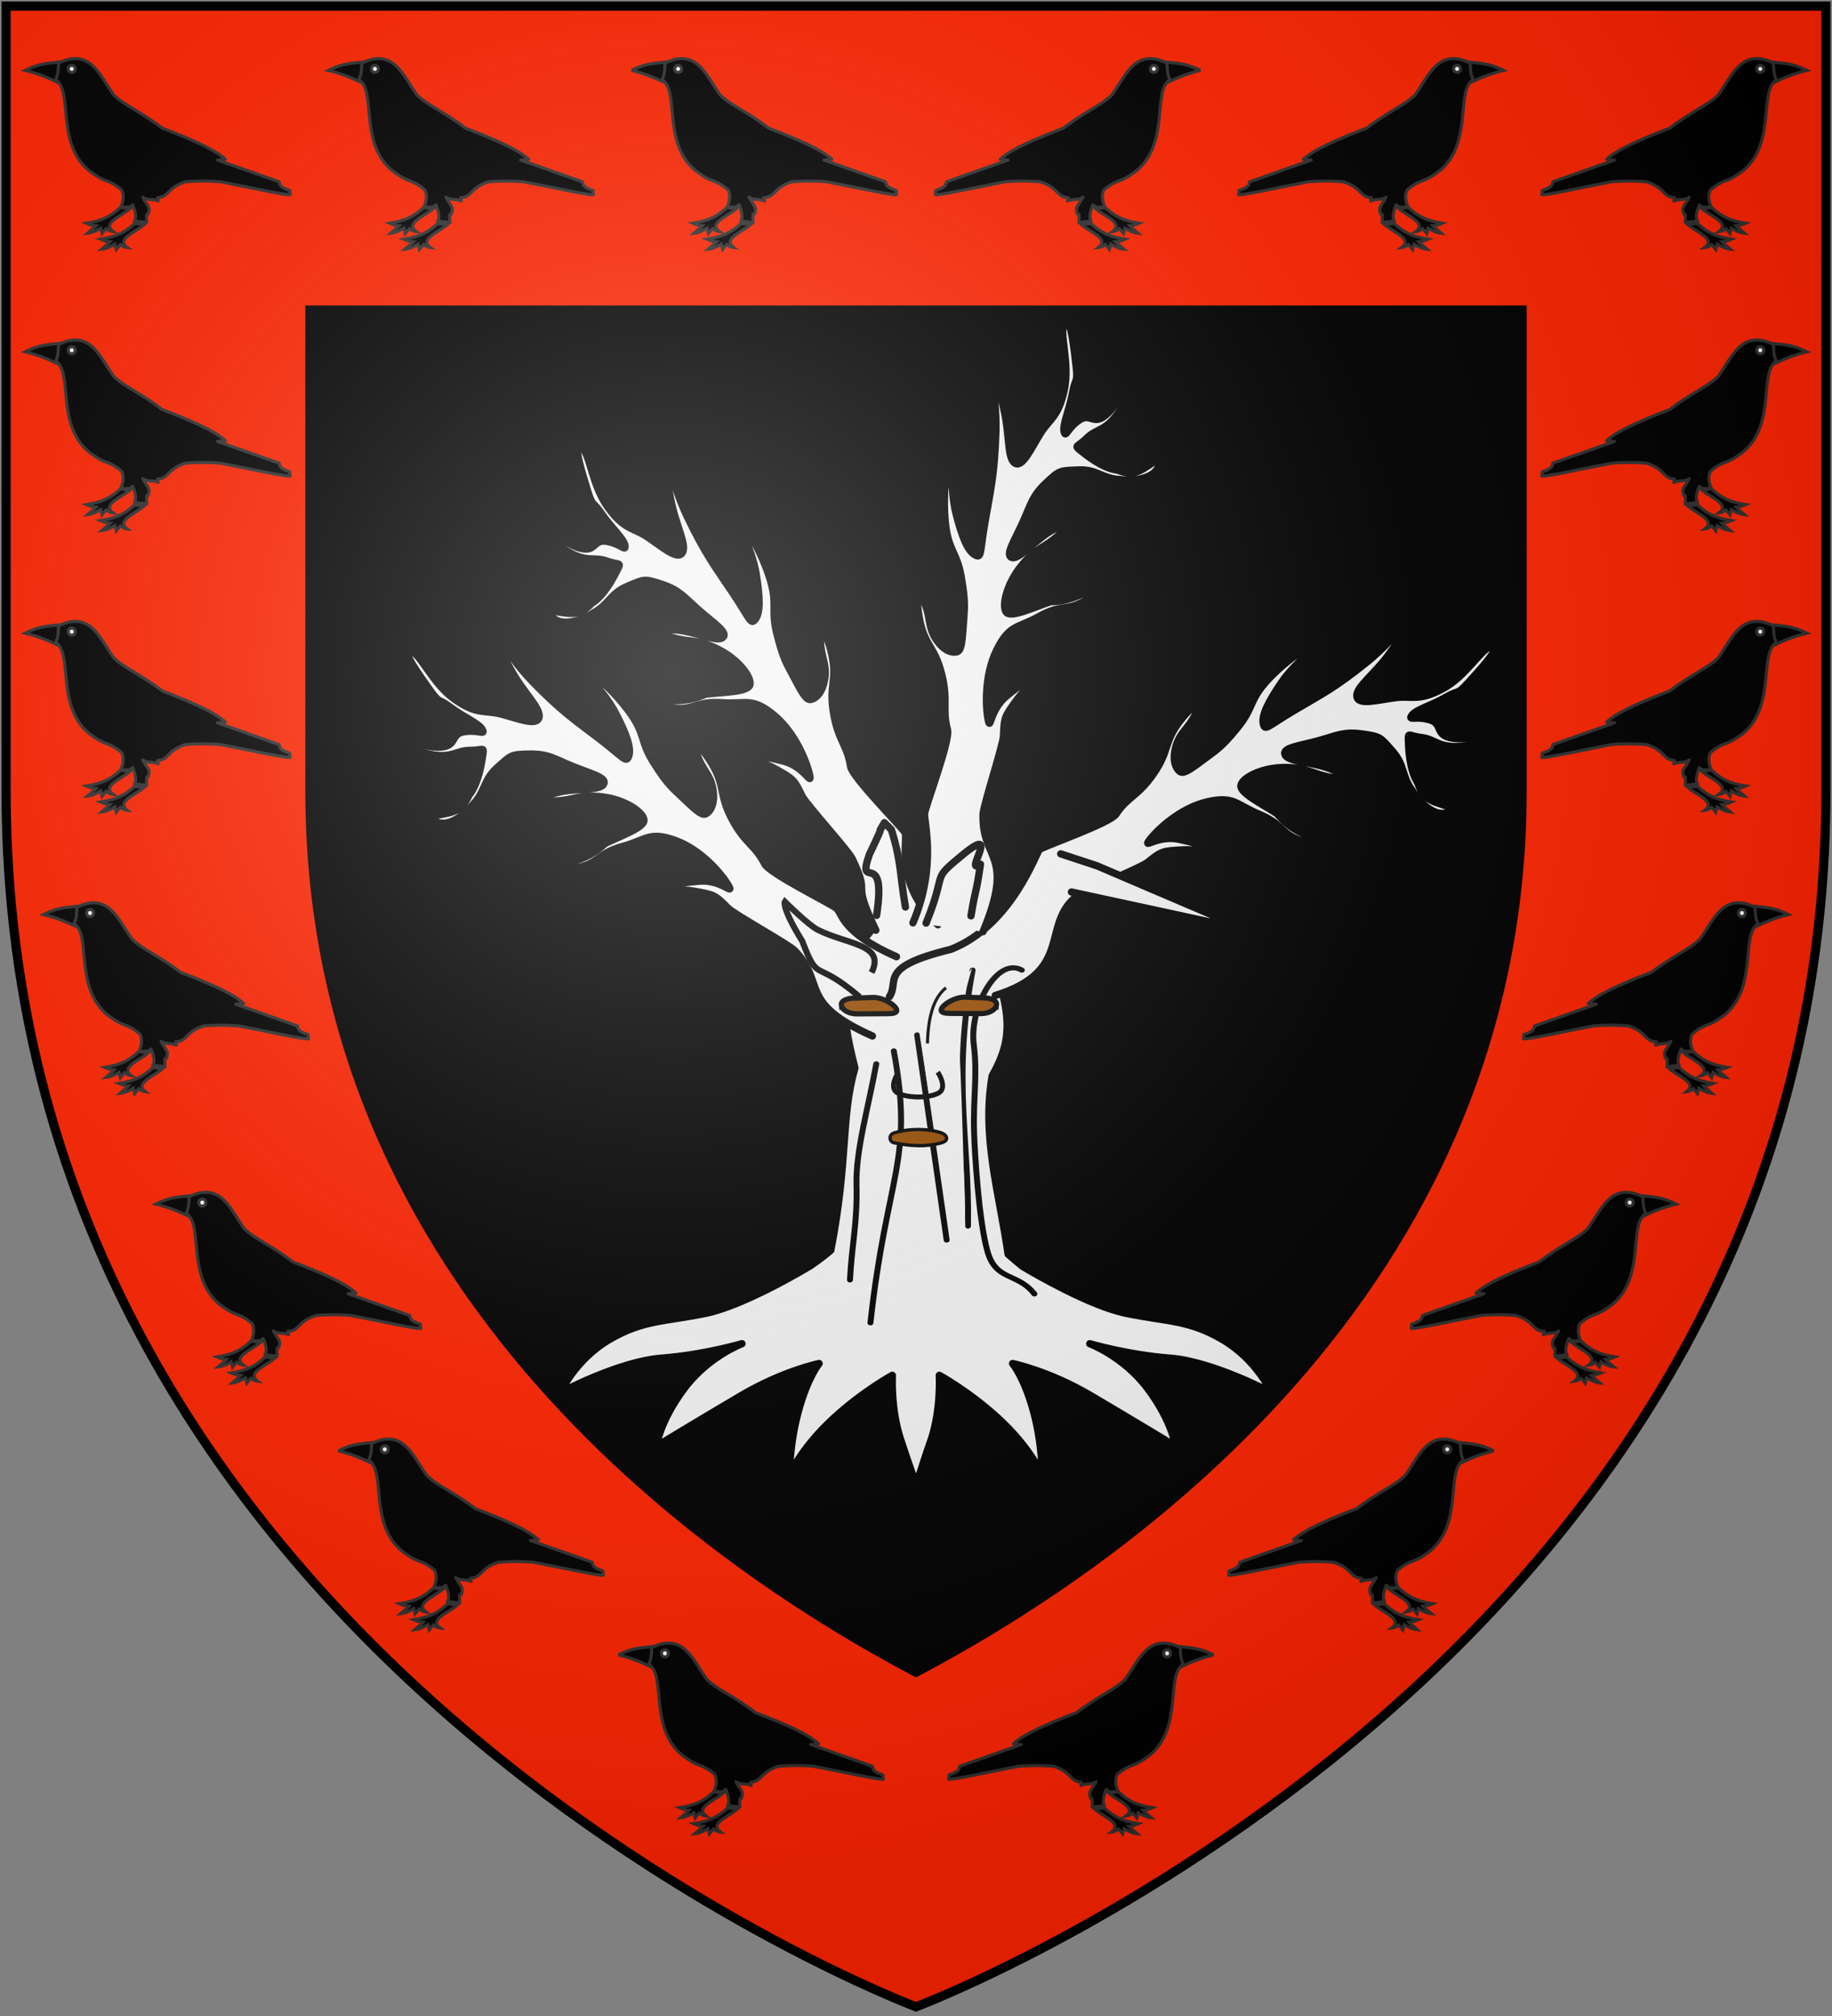 <?xml version="1.0" encoding="UTF-8" standalone="no"?>
<svg
   xmlns:dc="http://purl.org/dc/elements/1.1/"
   xmlns:cc="http://creativecommons.org/ns#"
   xmlns:rdf="http://www.w3.org/1999/02/22-rdf-syntax-ns#"
   xmlns:svg="http://www.w3.org/2000/svg"
   xmlns="http://www.w3.org/2000/svg"
   xmlns:xlink="http://www.w3.org/1999/xlink"
   xmlns:sodipodi="http://sodipodi.sourceforge.net/DTD/sodipodi-0.dtd"
   xmlns:inkscape="http://www.inkscape.org/namespaces/inkscape"
   width="600"
   height="660"
   id="svg2"
   version="1.1"
   inkscape:version="0.48.2 r9819"
   sodipodi:docname="House_Waxley1.svg">
  <rect width="100%" height="100%" fill="#808080" stroke="none"/>
  <sodipodi:namedview
     pagecolor="#ffffff"
     bordercolor="#666666"
     borderopacity="1"
     objecttolerance="10"
     gridtolerance="10"
     guidetolerance="10"
     inkscape:pageopacity="0"
     inkscape:pageshadow="2"
     inkscape:window-width="1366"
     inkscape:window-height="715"
     id="namedview38"
     showgrid="false"
     inkscape:zoom="0.71515151"
     inkscape:cx="231.19644"
     inkscape:cy="297.36444"
     inkscape:window-x="-8"
     inkscape:window-y="-8"
     inkscape:window-maximized="1"
     inkscape:current-layer="svg2" />
  <defs
     id="defs4">
    <inkscape:path-effect
       is_visible="true"
       id="path-effect4049"
       effect="spiro" />
    <inkscape:path-effect
       effect="spiro"
       id="path-effect4045"
       is_visible="true" />
    <radialGradient
       id="rg"
       gradientUnits="userSpaceOnUse"
       cx="220"
       cy="220"
       r="405">
      <stop
         style="stop-color:#fff;stop-opacity:.3"
         offset="0"
         id="stop7" />
      <stop
         style="stop-color:#fff;stop-opacity:.2"
         offset=".2"
         id="stop9" />
      <stop
         style="stop-color:#666;stop-opacity:.1"
         offset=".6"
         id="stop11" />
      <stop
         style="stop-color:#000;stop-opacity:.13"
         offset="1"
         id="stop13" />
    </radialGradient>
    <path
       id="shield"
       d="m2,2v257c0,286 298,398 298,398c0,0 298-112 298-398V2z" />
    <radialGradient
       id="rg-1"
       gradientUnits="userSpaceOnUse"
       cx="220"
       cy="220"
       r="405">
      <stop
         style="stop-color:#fff;stop-opacity:.3"
         offset="0"
         id="stop7-7" />
      <stop
         style="stop-color:#fff;stop-opacity:.2"
         offset=".2"
         id="stop9-4" />
      <stop
         style="stop-color:#666;stop-opacity:.1"
         offset=".6"
         id="stop11-0" />
      <stop
         style="stop-color:#000;stop-opacity:.13"
         offset="1"
         id="stop13-9" />
    </radialGradient>
    <radialGradient
       id="radialGradient4624"
       gradientUnits="userSpaceOnUse"
       cx="220"
       cy="220"
       r="405">
      <stop
         style="stop-color:#fff;stop-opacity:.3"
         offset="0"
         id="stop4626" />
      <stop
         style="stop-color:#fff;stop-opacity:.2"
         offset=".2"
         id="stop4628" />
      <stop
         style="stop-color:#666;stop-opacity:.1"
         offset=".6"
         id="stop4630" />
      <stop
         style="stop-color:#000;stop-opacity:.13"
         offset="1"
         id="stop4632" />
    </radialGradient>
    <radialGradient
       id="rg-1-1"
       gradientUnits="userSpaceOnUse"
       cx="220"
       cy="220"
       r="405">
      <stop
         style="stop-color:#fff;stop-opacity:.3"
         offset="0"
         id="stop7-7-7" />
      <stop
         style="stop-color:#fff;stop-opacity:.2"
         offset=".2"
         id="stop9-4-4" />
      <stop
         style="stop-color:#666;stop-opacity:.1"
         offset=".6"
         id="stop11-0-0" />
      <stop
         style="stop-color:#000;stop-opacity:.13"
         offset="1"
         id="stop13-9-9" />
    </radialGradient>
    <radialGradient
       id="radialGradient3166"
       gradientUnits="userSpaceOnUse"
       cx="220"
       cy="220"
       r="405">
      <stop
         style="stop-color:#fff;stop-opacity:.3"
         offset="0"
         id="stop3168" />
      <stop
         style="stop-color:#fff;stop-opacity:.2"
         offset=".2"
         id="stop3170" />
      <stop
         style="stop-color:#666;stop-opacity:.1"
         offset=".6"
         id="stop3172" />
      <stop
         style="stop-color:#000;stop-opacity:.13"
         offset="1"
         id="stop3174" />
    </radialGradient>
  </defs>
  <use
     height="1052.362"
     width="744.094"
     y="0"
     x="0"
     id="background"
     xlink:href="#shield"
     style="fill:#000000" />
  <path
     id="bordure"
     d="m 2,2 0,257 c 0,286 298,398 298,398 0,0 298,-112 298,-398 L 598,2 2,2 z m 98,98 400,0 0,159 C 500,424.406 365.107,515.018 300,549.154 234.893,515.018 100,424.406 100,259 l 0,-159 z"
     style="fill:#ff2400"
     inkscape:connector-curvature="0" />
  <g
     id="layer132"
     style="stroke-width:2.047;stroke-miterlimit:4;stroke-dasharray:none;display:inline"
     transform="matrix(0.488,0,0,0.488,-3.217,-4.486)">
    <g
       transform="matrix(0.605,0,0,0.611,6.703,34.88)"
       id="g5454"
       style="fill:#000000;fill-opacity:1;stroke:#313131;stroke-width:3.367;stroke-miterlimit:4;stroke-opacity:1;stroke-dasharray:none">
      <path
         d="m 27.757,35.243 c 17.331,4.185 27.644,9.219 36.686,13.404 L 65.39,26.149 C 46.676,27.791 40.089,29.346 27.757,35.243 z"
         id="path6621"
         style="fill:#000000;fill-opacity:1;fill-rule:evenodd;stroke:#313131;stroke-width:3.367;stroke-linecap:butt;stroke-linejoin:miter;stroke-miterlimit:4;stroke-opacity:1;stroke-dasharray:none"
         inkscape:connector-curvature="0" />
      <path
         d="m 64.708,27.22 c 35.476,-16.998 45.779,13.832 61.187,34.964 11.904,11.554 28.21,17.208 54.035,36.553 30.318,11.39 58.476,23.342 69.928,34.169 l -8.741,0.795 68.339,23.839 c 1.13,4.502 1.192,5.831 11.92,9.536 l 0,3.973 c 6.393,3.941 -47.491,-7.981 -77.08,-13.509 -16.418,-1.323 -28.876,-0.796 -38.937,0 -20.91,6.805 -17.85,16.959 -30.991,17.482 l 0.903,3.712 c -6.538,-3.003 -11.415,-0.373 -17.125,-4.274 5.025,9.867 8.974,10.246 6.243,17.902 -0.883,3.641 -2.585,-5.17 -1.844,9.91 l -13.702,-1.589 c 2.253,-2.299 1.97,-9.002 -1.822,-17.811 l -3.574,2.571 -9.606,-0.091 c 4.532,-10.772 2.104,-16.487 0.795,-19.071 C 117.405,152.515 119.945,161.251 98.524,145.276 61.473,114.864 81.237,57.493 61.529,45.497 c 2.989,-6.092 3.122,-12.184 3.179,-18.277 z"
         id="path6623"
         style="fill:#000000;fill-opacity:1;fill-rule:evenodd;stroke:#313131;stroke-width:3.367;stroke-linecap:butt;stroke-linejoin:round;stroke-miterlimit:4;stroke-opacity:1;stroke-dasharray:none"
         inkscape:connector-curvature="0" />
      <path
         d="m 75.534,33.599 c 0.009,-5.132 7.622,-5.209 7.686,-1e-6 0.064,5.209 -7.696,5.13 -7.686,1e-6 z"
         id="path3674"
         style="fill:#ffffff;fill-opacity:1;fill-rule:evenodd;stroke:#313131;stroke-width:3.367;stroke-linecap:butt;stroke-linejoin:round;stroke-miterlimit:4;stroke-opacity:1;stroke-dasharray:none"
         inkscape:connector-curvature="0" />
      <path
         d="m 149.119,203.289 c -10.463,9.609 -19.715,14.51 -37.887,17.333 5.356,2.341 8.673,2.656 10.815,2.806 -1.377,1.555 -6.476,5.453 -9.621,8.241 6.449,-0.681 11.803,-3.984 14.817,-5.689 0.626,2.279 0.345,1.119 1.509,5.891 2.818,-3.574 2.001,-2.668 4.646,-5.44 3.803,3.114 6.918,3.328 7.698,3.398 -13.072,-9.554 9.036,-16.758 18.673,-25.285 l -10.649,-1.254 z"
         id="path6627"
         style="fill:#000000;fill-opacity:1;fill-rule:evenodd;stroke:#313131;stroke-width:3.367;stroke-linecap:butt;stroke-linejoin:miter;stroke-miterlimit:4;stroke-opacity:1;stroke-dasharray:none;display:inline"
         inkscape:connector-curvature="0" />
      <path
         d="m 133.4,185.748 c -10.463,9.609 -19.715,14.51 -37.887,17.333 5.356,2.341 8.673,2.656 10.815,2.806 -1.377,1.555 -6.476,5.453 -9.621,8.241 6.449,-0.681 11.803,-3.984 14.817,-5.689 0.626,2.279 0.345,1.119 1.509,5.891 2.818,-3.574 2.001,-2.668 4.646,-5.44 3.803,3.114 6.918,3.328 7.698,3.398 -13.072,-9.554 9.036,-16.758 18.673,-25.285 l -10.649,-1.254 z"
         id="path4561"
         style="fill:#000000;fill-opacity:1;fill-rule:evenodd;stroke:#313131;stroke-width:3.367;stroke-linecap:butt;stroke-linejoin:miter;stroke-miterlimit:4;stroke-opacity:1;stroke-dasharray:none;display:inline"
         inkscape:connector-curvature="0" />
    </g>
  </g>
  <path
     inkscape:connector-curvature="0"
     style="fill:#f5f5f5;fill-opacity:1;fill-rule:evenodd;stroke:#000000;stroke-width:2.4;stroke-linecap:round;stroke-linejoin:round;stroke-miterlimit:4;stroke-opacity:1;stroke-dasharray:none;display:inline"
     id="path26310"
     d="m 312.294,293.516 c -7.309,0.056 -13.456,10.646 -26.273,8.881 -0.371,6.884 -16.822,6.009 -6.028,47.222 -4.677,16.312 -2.105,29.856 -7.895,59.69 -1.899,1.63 -4.152,3.336 -6.585,4.992 -0.024,0.016 -0.042,0.045 -0.066,0.061 -3.22,1.937 -22.097,13.073 -34.267,15.587 -13.466,2.783 -20.545,2.09 -31.646,8.605 -11.239,6.595 -16.02,17.394 -16.02,17.394 -5e-5,5e-5 19.106,-10.229 33.088,-11.3 13.965,-1.07 26.405,-4.747 26.405,-4.747 -7e-5,0 -11.032,4.085 -19.001,14.761 -8.032,10.76 -9.042,18.834 -9.042,18.834 0,7e-5 14.376,-8.729 27.813,-16.629 13.795,-8.11 25.487,-10.473 25.487,-10.473 4e-5,9e-5 -3.612,4.209 -6.683,15.22 -3.094,11.095 -3.047,21.498 -3.047,21.498 6e-5,-9e-5 3.469,-8.658 14.382,-18.711 9.595,-8.84 19.328,-14.148 19.328,-14.148 -2e-5,0.279 -0.571,10.967 2.686,20.916 3.211,9.809 4.964,14.418 5.242,14.546 0.256,-0.175 1.134,-4.012 4.848,-14.546 3.257,-9.948 2.621,-20.916 2.621,-20.916 -9e-5,-6e-5 9.766,5.308 19.361,14.148 10.913,10.053 14.349,18.711 14.349,18.711 -5e-5,-9e-5 0.113,-10.403 -2.981,-21.498 -3.071,-11.011 -6.749,-15.22 -6.749,-15.22 -6e-5,5e-5 11.758,2.363 25.553,10.473 13.437,7.9 27.846,16.629 27.846,16.629 -4e-5,7e-5 -1.042,-8.073 -9.075,-18.834 -7.969,-10.676 -19.033,-14.761 -19.034,-14.761 -4e-5,0 12.407,3.677 26.372,4.747 13.981,1.071 33.153,11.3 33.153,11.3 -6e-5,3e-5 -4.781,-10.799 -16.02,-17.394 -11.102,-6.515 -18.18,-5.823 -31.646,-8.605 -11.747,-2.427 -29.645,-12.844 -33.841,-15.342 -1.574,-1.266 -3.153,-2.59 -4.75,-4.012 -3.002,-20.62 -8.65,-38.199 -5.242,-58.373 7.959,-14.178 6.983,-23.543 -8.419,-57.511 -1.484,-0.856 -2.873,-1.205 -4.226,-1.194 z" />
  <path
     inkscape:connector-curvature="0"
     style="fill:#f5f5f5;fill-opacity:1;fill-rule:evenodd;stroke:#000000;stroke-width:2.4;stroke-linecap:round;stroke-linejoin:round;stroke-miterlimit:4;stroke-opacity:1;stroke-dasharray:none;display:inline"
     id="path26312"
     d="m 285.719,339.17 c -24.712,-11.026 -14.991,-17.167 -25.452,-27.96 -1.994,-2.057 -19.716,-11.787 -21.855,-13.931 -4.277,-4.288 -4.265,-4.333 -11.391,-5.576 -7.126,-1.243 -17.725,1.819 -17.113,0.605 0.612,-1.213 11.963,-3.244 19.134,-3.836 7.171,-0.593 11.456,4.776 9.552,1.466 -1.904,-3.31 -8.515,-11.492 -17.168,-14.706 -8.652,-3.214 -9.718,-0.281 -17.441,1.85 -7.723,2.131 -7.587,4.942 -13.452,6.673 -5.864,1.732 -9.899,1.516 -10.005,0.254 8.176,-1.92 12.917,-3.454 17.576,-7.823 5.199,-2.536 12.743,-5.175 12.804,-7.622 0.061,-2.447 -5.939,-6.755 -13.587,-7.683 -7.647,-0.928 -9.281,1.101 -15.485,1.351 -6.204,0.25 -9.929,3.479 -9.588,2.189 0.34,-1.29 3.083,-2.825 9.431,-4.729 6.348,-1.903 14.501,-0.679 15.96,-2.885 1.459,-2.206 -4.058,-3.456 -10.126,-5.94 -6.068,-2.484 -7.98,-4.102 -14.146,-3.995 -6.166,0.107 -5.932,0.327 -10.519,4.421 -4.587,4.095 -3.749,7.566 -7.83,11.958 -3.118,3.97 -10.044,9.323 -14.148,4.118 6.608,-1.504 9.865,-0.863 12.697,-6.948 3.212,-3.867 4.225,-11.017 4.595,-13.531 0.371,-2.514 0.03,-1.224 -4.353,-1.229 -4.383,-0.006 -5.857,2.812 -13.179,1.206 -7.322,-1.606 -15.695,-6.435 -16.11,-7.63 -0.416,-1.195 11.898,5.283 18.744,5.369 6.847,0.086 3.896,-4.211 8.642,-5.027 4.746,-0.816 7.126,1.243 6.045,-0.757 -1.08,-1.999 -6.098,-4.032 -10.367,-7.24 -4.269,-3.208 -3.401,-0.96 -6.71,-5.591 -3.309,-4.631 -9.966,-13.75 -6.528,-12.933 3.438,0.817 7.169,10.724 14.574,15.896 7.405,5.172 9.568,3.398 15.047,4.791 5.479,1.393 11.917,4.136 12.574,1.087 0.658,-3.048 -5.072,-7.921 -9.296,-15.737 -4.224,-7.815 -9.54,-15.92 -7.598,-15.525 1.942,0.395 5.07,9.595 14.719,19.558 9.649,9.964 14.271,12.862 22.168,18.943 7.896,6.081 8.601,7.921 9.417,5.379 0.816,-2.542 -0.649,-6.96 -4.442,-14.192 -3.793,-7.232 -11.795,-14.574 -10.729,-14.735 1.066,-0.161 9.158,6.283 14.991,14.091 5.833,7.808 3.694,9.822 8.341,17.141 4.647,7.319 5.931,7.99 10.246,12.135 4.315,4.145 5.796,5.179 7.012,4.445 1.217,-0.734 2.9,-3.08 2.129,-7.918 -0.77,-4.838 -3.488,-6.327 -5.211,-11.434 -1.722,-5.107 -7.201,-9.272 -5.954,-8.458 1.247,0.814 6.604,4.329 10.941,11.715 4.337,7.385 2.123,9.686 6.407,17.827 4.284,8.14 7.564,8.451 10.729,14.735 1.583,3.142 21.519,12.931 23.518,14.539 2,1.608 1.397,7.851 19.678,15.869" />
  <g
     id="g23843"
     transform="matrix(0.653,0,0,0.653,83.982,80.557)">
    <path
       d="m 370.544,375.733 c 39.518,-12.124 22.84,-35.157 40.644,-49.606 3.393,-2.754 32.054,-14.22 35.683,-17.079 7.257,-5.718 7.247,-5.788 18.303,-6.339 11.056,-0.55 26.639,6.098 25.92,4.138 -0.718,-1.96 -17.625,-7.182 -28.427,-9.432 -10.803,-2.249 -18.261,5.11 -14.784,0.434 3.477,-4.676 14.968,-15.877 28.691,-19.138 13.723,-3.261 14.829,1.4 26.201,6.093 11.372,4.693 10.672,8.942 19.287,12.678 8.615,3.736 14.79,4.167 15.172,2.268 -12.098,-4.457 -19.039,-7.682 -25.357,-15.202 -7.462,-4.834 -18.473,-10.266 -18.136,-13.999 0.337,-3.733 10.219,-9.158 22.012,-9.131 11.794,0.026 13.922,3.42 23.313,4.966 9.392,1.546 14.49,7.158 14.199,5.132 -0.291,-2.026 -4.194,-4.877 -13.514,-8.965 -9.32,-4.088 -21.936,-3.758 -23.767,-7.388 -1.831,-3.63 6.778,-4.494 16.442,-7.131 9.664,-2.637 12.856,-4.738 22.215,-3.417 9.36,1.321 8.965,1.612 15.223,8.702 6.258,7.09 4.374,12.211 9.81,19.658 4.046,6.624 13.64,16.067 20.794,8.923 -9.787,-3.53 -14.853,-3.166 -18.092,-12.955 -4.206,-6.485 -4.492,-17.55 -4.614,-21.443 -0.123,-3.892 0.168,-1.867 6.836,-1.052 6.667,0.815 8.414,5.378 19.832,4.312 11.418,-1.066 24.999,-6.837 25.841,-8.577 0.842,-1.74 -19.022,5.799 -29.45,4.642 -10.428,-1.157 -5.186,-7.136 -12.261,-9.269 -7.074,-2.133 -11.056,0.55 -9.062,-2.287 1.994,-2.838 9.982,-4.987 17.038,-9.063 7.056,-4.076 5.34,-0.821 11.186,-7.243 5.846,-6.421 17.57,-19.038 12.198,-18.442 -5.373,0.596 -12.785,14.963 -24.955,21.436 -12.17,6.474 -15.148,3.369 -23.725,4.458 -8.577,1.089 -18.85,4.05 -19.315,-0.71 -0.465,-4.76 9.105,-11.094 16.9,-22.186 7.795,-11.092 17.303,-22.418 14.28,-22.183 -3.023,0.235 -9.394,13.639 -25.818,26.979 -16.424,13.34 -23.963,16.879 -37.039,24.643 -13.077,7.763 -14.471,10.43 -15.267,6.411 -0.795,-4.019 2.209,-10.463 9.247,-20.749 7.038,-10.286 20.496,-19.948 18.904,-20.394 -1.592,-0.445 -15.031,7.834 -25.273,18.612 -10.242,10.778 -7.342,14.244 -15.694,24.501 -8.352,10.258 -10.423,11.036 -17.712,16.529 -7.289,5.493 -9.723,6.787 -11.445,5.442 -1.722,-1.346 -3.87,-5.229 -1.849,-12.442 2.021,-7.213 6.416,-8.967 9.932,-16.41 3.516,-7.443 12.579,-12.748 10.54,-11.745 -2.039,1.004 -10.804,5.343 -18.696,15.76 -7.892,10.417 -4.928,14.333 -12.872,25.908 -7.944,11.575 -12.986,11.431 -18.904,20.394 -2.959,4.481 -34.997,15.621 -38.32,17.691 -1.662,1.035 -13.672,38.096 -44.6,50.146 -36.933,8.942 -25.52,15.87 -30.782,23.765"
       id="path8970"
       style="fill:#f5f5f5;fill-opacity:1;fill-rule:evenodd;stroke:#000000;stroke-width:3.676;stroke-linecap:round;stroke-linejoin:round;stroke-miterlimit:4;stroke-opacity:1;stroke-dasharray:none;display:inline"
       inkscape:connector-curvature="0" />
    <path
       d="m 408.776,323.838 88.266,19.118 -75.349,-32.199 -18.299,-6.037"
       id="path14250"
       style="fill:#f5f5f5;fill-opacity:1;fill-rule:evenodd;stroke:#000000;stroke-width:3.676;stroke-linecap:round;stroke-linejoin:round;stroke-miterlimit:4;stroke-opacity:1;stroke-dasharray:none"
       inkscape:connector-curvature="0" />
  </g>
  <path
     inkscape:connector-curvature="0"
     style="fill:#f5f5f5;fill-opacity:1;fill-rule:evenodd;stroke:#000000;stroke-width:2.4;stroke-linecap:round;stroke-linejoin:round;stroke-miterlimit:4;stroke-opacity:1;stroke-dasharray:none;display:inline"
     id="path26315"
     d="m 286.852,304.548 c -8.615,-18.08 -1.203,-9.762 -7.762,-23.461 -1.25,-2.611 -15.015,-17.715 -16.375,-20.456 -2.72,-5.482 -2.695,-5.521 -9.058,-9.066 -6.363,-3.545 -17.351,-4.168 -16.395,-5.114 0.956,-0.946 12.336,0.903 19.311,2.725 6.976,1.822 9.367,8.33 8.591,4.562 -0.776,-3.767 -4.499,-13.713 -11.696,-19.632 -7.197,-5.919 -9.116,-3.495 -17.092,-4.044 -7.975,-0.548 -8.719,2.158 -14.81,1.85 -6.091,-0.309 -9.846,-1.854 -9.554,-3.084 8.339,0.899 13.305,1.021 19.072,-1.569 5.711,-0.674 13.674,-0.666 14.491,-2.963 0.817,-2.297 -3.529,-8.371 -10.484,-11.792 -6.955,-3.42 -9.131,-2.041 -15.084,-3.866 -5.953,-1.825 -10.482,-0.005 -9.76,-1.113 0.722,-1.109 3.797,-1.651 10.399,-1.344 6.602,0.307 13.944,4.176 16.01,2.572 2.066,-1.605 -2.77,-4.622 -7.746,-8.99 -4.976,-4.369 -6.284,-6.536 -12.157,-8.485 -5.873,-1.948 -5.719,-1.662 -11.334,0.692 -5.615,2.353 -5.898,5.919 -11.125,8.722 -4.185,2.723 -12.405,5.491 -14.676,-0.801 6.725,0.772 9.611,2.462 14.181,-2.361 4.242,-2.595 7.42,-9.03 8.55,-11.287 1.131,-2.257 0.408,-1.149 -3.741,-2.611 -4.149,-1.462 -6.419,0.717 -12.855,-3.237 -6.436,-3.954 -12.867,-11.31 -12.89,-12.58 -0.023,-1.27 9.629,8.957 16.086,11.314 6.457,2.356 4.996,-2.693 9.744,-1.889 4.747,0.804 6.363,3.545 5.96,1.292 -0.403,-2.252 -4.524,-5.845 -7.572,-10.302 -3.048,-4.457 -2.922,-2.04 -4.62,-7.525 -1.697,-5.486 -5.172,-16.333 -2.17,-14.417 3.003,1.916 3.462,12.539 8.87,19.897 5.408,7.359 8.007,6.397 12.763,9.538 4.756,3.14 10.003,7.877 11.571,5.208 1.569,-2.668 -2.346,-9.187 -3.921,-17.992 -1.575,-8.805 -4.096,-18.247 -2.379,-17.228 1.717,1.019 1.824,10.771 7.871,23.414 6.047,12.643 9.525,16.924 15.117,25.306 5.592,8.383 5.688,10.36 7.25,8.224 1.562,-2.136 1.545,-6.807 0.196,-14.916 -1.348,-8.109 -6.648,-17.722 -5.589,-17.521 1.059,0.202 6.724,8.994 9.826,18.327 3.102,9.333 0.451,10.53 2.581,19.005 2.13,8.476 3.138,9.538 5.938,14.897 2.8,5.359 3.882,6.831 5.262,6.54 1.38,-0.291 3.702,-1.953 4.473,-6.791 0.771,-4.838 -1.34,-7.151 -1.387,-12.56 -0.047,-5.409 -3.943,-11.174 -3.014,-9.989 0.928,1.185 4.911,6.295 6.727,14.73 1.816,8.436 -0.995,9.879 0.536,19.012 1.531,9.133 4.541,10.517 5.589,17.52 0.524,3.502 16.367,19.397 17.762,21.585 1.395,2.187 -3.961,16.595 10.863,30.263" />
  <path
     inkscape:connector-curvature="0"
     style="fill:#f5f5f5;fill-opacity:1;fill-rule:evenodd;stroke:#000000;stroke-width:2.4;stroke-linecap:round;stroke-linejoin:round;stroke-miterlimit:4;stroke-opacity:1;stroke-dasharray:none;display:inline"
     id="path26317"
     d="m 321.955,305.002 c 10.687,-25.56 -0.457,-23.134 0.009,-38.414 0.089,-2.912 6.546,-22.57 6.683,-25.648 0.273,-6.156 0.235,-6.181 4.6,-12.141 4.365,-5.96 14.109,-11.252 12.86,-11.701 -1.249,-0.449 -10.858,6.126 -16.472,10.782 -5.614,4.657 -5.177,11.604 -5.983,7.844 -0.806,-3.761 -1.413,-14.408 2.758,-22.886 4.17,-8.478 6.889,-7.099 13.924,-11.027 7.034,-3.928 8.797,-1.786 14.214,-4.685 5.417,-2.9 8.212,-5.92 7.453,-6.913 -7.224,4.403 -11.692,6.649 -17.978,6.774 -5.465,1.843 -12.706,5.274 -14.371,3.535 -1.665,-1.739 -0.151,-9.132 4.802,-15.233 4.953,-6.101 7.486,-5.783 12.169,-10.002 4.682,-4.22 9.533,-4.511 8.431,-5.209 -1.102,-0.698 -4.116,0.131 -9.999,3.249 -5.882,3.118 -11.007,9.795 -13.53,9.223 -2.523,-0.571 0.665,-5.395 3.437,-11.509 2.772,-6.113 3.092,-8.648 7.652,-12.945 4.56,-4.297 4.535,-3.971 10.587,-4.244 6.052,-0.274 7.741,2.848 13.621,3.15 4.9,0.678 13.488,-0.339 13.028,-7.039 -5.807,3.594 -7.754,6.371 -13.847,3.95 -4.9,-0.537 -10.374,-5.024 -12.309,-6.591 -1.935,-1.567 -0.833,-0.869 2.355,-3.983 3.187,-3.114 6.127,-2.108 10.394,-8.472 4.267,-6.364 7.164,-15.82 6.675,-16.985 -0.489,-1.165 -5.162,12.288 -10.09,17.207 -4.928,4.92 -5.626,-0.302 -9.621,2.472 -3.995,2.773 -4.365,5.96 -4.903,3.738 -0.538,-2.222 1.768,-7.262 2.752,-12.627 0.983,-5.365 1.839,-3.112 1.181,-8.831 -0.658,-5.72 -1.852,-17.081 -3.814,-14.047 -1.962,3.034 1.884,12.894 -0.081,21.913 -1.965,9.019 -4.715,9.262 -7.781,14.163 -3.066,4.901 -5.936,11.466 -8.434,9.713 -2.498,-1.753 -1.554,-9.366 -3.656,-18.052 -2.102,-8.686 -3.6,-18.359 -4.752,-16.693 -1.153,1.665 2.664,10.582 2.24,24.682 -0.425,14.1 -1.87,19.49 -3.591,29.519 -1.721,10.029 -1.015,11.869 -3.293,10.598 -2.278,-1.271 -4.138,-5.528 -6.167,-13.484 -2.029,-7.956 -1.067,-18.979 -1.949,-18.34 -0.882,0.639 -2.506,11.072 -1.58,20.895 0.925,9.823 3.817,9.772 5.282,18.397 1.465,8.625 0.974,10.025 0.579,16.104 -0.396,6.079 -0.789,7.883 -2.161,8.211 -1.372,0.329 -4.151,-0.185 -6.795,-4.253 -2.644,-4.069 -1.652,-7.081 -3.78,-12.021 -2.129,-4.94 -0.9,-11.859 -1.268,-10.382 -0.368,1.477 -1.94,7.838 -0.206,16.291 1.735,8.454 4.871,8.558 7.144,17.524 2.273,8.966 0.091,11.519 1.949,18.34 0.929,3.411 -7.101,24.681 -7.492,27.271 -0.391,2.59 4.166,17.122 -3.832,35.929" />
  <path
     d="m 303.311,302.199 c 7.467,-18.396 0.842,-13.167 12.688,-22.945 11.72,-9.272 -0.651,7.584 5.106,3.668 -1.542,10.687 -1.395,6.646 -3.099,16.91"
     id="path42093-0-9-1-3-8-0-9-6-1-7"
     style="fill:none;stroke:#000000;stroke-width:2.4;stroke-linecap:round;stroke-linejoin:round;stroke-miterlimit:4;stroke-opacity:1;stroke-dasharray:none;display:inline"
     inkscape:connector-curvature="0" />
  <g
     transform="matrix(-1.378,0.967,1.131,1.178,-92.759,-24.474)"
     id="g10759"
     style="fill:#008f4c;fill-opacity:1;stroke:#225500;stroke-width:1.456;stroke-linecap:round;stroke-linejoin:round;stroke-miterlimit:4;stroke-opacity:1;stroke-dasharray:none;display:inline">
    <path
       d="M 4.537,361.673 -19.225,324.18"
       id="path224990"
       style="fill:none;stroke:#000000;stroke-width:1.092;stroke-linecap:round;stroke-linejoin:round;stroke-miterlimit:4;stroke-opacity:1;stroke-dasharray:none"
       inkscape:connector-curvature="0" />
    <path
       d="M 23.705,357.025 C 18.345,351.084 14.895,348.465 9.787,341.963 5.311,336.264 -2.199,330.711 -9.478,324.219"
       id="path225540"
       style="fill:none;stroke:#000000;stroke-width:1.092;stroke-linecap:round;stroke-linejoin:round;stroke-miterlimit:4;stroke-opacity:1;stroke-dasharray:none"
       inkscape:connector-curvature="0" />
    <path
       d="M -0.579,380.841 C -1.119,375.282 3.188,374.295 0.27,368.281 -2.728,362.106 -11.316,350.496 -13.849,347.229 c -4.921,-6.348 -8.355,-9.14 -12.085,-14.826 -4.415,-6.731 -15.36,-11.961 -16.99,-6.785"
       id="path225542"
       style="fill:none;stroke:#000000;stroke-width:1.092;stroke-linecap:round;stroke-linejoin:round;stroke-miterlimit:4;stroke-opacity:1;stroke-dasharray:none"
       inkscape:connector-curvature="0" />
    <path
       d="M -0.394,361.839 C -12.238,347.853 -18.092,335.698 -35.933,319.879"
       id="path225544"
       style="fill:none;stroke:#000000;stroke-width:1.092;stroke-linecap:round;stroke-linejoin:round;stroke-miterlimit:4;stroke-opacity:1;stroke-dasharray:none"
       inkscape:connector-curvature="0" />
    <path
       d="M 26.641,366.535 C 3.982,343.686 -1.689,344.687 -13.73,324.106"
       id="path225546"
       style="fill:none;stroke:#000000;stroke-width:1.092;stroke-linecap:round;stroke-linejoin:round;stroke-miterlimit:4;stroke-opacity:1;stroke-dasharray:none"
       inkscape:connector-curvature="0" />
  </g>
  <path
     d="m 287.09,299.676 c 3.482,-22.804 -6.837,-7.215 -2.339,-19.996 6.5,-13.456 1.418,-4.317 4.889,-10.353 l 2.285,2.285 c 3.275,10.289 2.825,15.068 4.614,25.319"
     id="path42093-0-9-1-3-8-0-9-6-1-7-0"
     style="fill:none;stroke:#000000;stroke-width:2.4;stroke-linecap:round;stroke-linejoin:round;stroke-miterlimit:4;stroke-opacity:1;stroke-dasharray:none;display:inline"
     inkscape:connector-curvature="0" />
  <path
     inkscape:connector-curvature="0"
     style="fill:none;stroke:#000000;stroke-width:2.4;stroke-linecap:round;stroke-linejoin:round;stroke-miterlimit:4;stroke-opacity:1;stroke-dasharray:none"
     id="path14254"
     d="m 307.994,154.683 c -0.469,0 -0.937,0 0,0 z" />
  <path
     d="m 318.357,316.867 c 0,0 -4.867,16.8 -4.541,20.195 1.022,10.65 2.348,65.464 2.358,65.463 l -5.021,0.582 -10.093,-65.255 c 0,0 5.421,2.619 7.984,-3.672 4.474,-10.983 9.312,-17.314 9.312,-17.314 z"
     id="path42093-0-9-1-3-8-0-9-6"
     style="fill:#f5f5f5;fill-opacity:1;stroke:none;display:inline"
     inkscape:connector-curvature="0" />
  <path
     d="m 281.508,326.362 c -15.081,-12.912 -13.255,-3.94 -18.774,-18.274 -6.889,-11.142 -5.693,-12.892 -5.693,-12.892 0,0 7.715,7.665 10.79,9.211 9.648,4.85 22.256,4.657 17.633,13.978"
     id="path42093-0-9-1-3-8-0-9-6-1"
     style="fill:none;stroke:#000000;stroke-width:2;stroke-miterlimit:4;stroke-opacity:1;stroke-dasharray:none;display:inline"
     inkscape:connector-curvature="0" />
  <path
     inkscape:connector-curvature="0"
     style="fill:#964b00;fill-opacity:1;fill-rule:evenodd;stroke:#000000;stroke-width:1.69;stroke-linecap:butt;stroke-linejoin:miter;stroke-miterlimit:4;stroke-opacity:1;stroke-dasharray:none;display:inline"
     d="m 275.553,329.059 c 0.253,1.695 2.635,2.884 5.05,2.869 l 8.144,-0.052 c 2.456,-0.016 4.211,0.066 4.807,-0.648 1.085,-1.298 -3.869,-4.816 -7.724,-4.676 l -6.36,0.231 c -1.937,0.07 -4.139,0.793 -3.918,2.277 z"
     id="path11133"
     sodipodi:nodetypes="cssssss" />
  <path
     inkscape:connector-curvature="0"
     style="fill:#964b00;fill-opacity:1;fill-rule:evenodd;stroke:#000000;stroke-width:1.69;stroke-linecap:butt;stroke-linejoin:miter;stroke-miterlimit:4;stroke-opacity:1;stroke-dasharray:none;display:inline"
     d="m 326.38,328.962 c -0.253,1.695 -2.635,2.884 -5.05,2.869 l -8.144,-0.052 c -2.456,-0.016 -4.211,0.066 -4.807,-0.648 -1.085,-1.298 3.869,-4.816 7.724,-4.676 l 6.36,0.231 c 1.937,0.07 4.139,0.793 3.918,2.277 z"
     id="path14731"
     sodipodi:nodetypes="cssssss" />
  <path
     inkscape:connector-curvature="0"
     style="fill:none;stroke:#000000;stroke-width:1.612;stroke-linecap:butt;stroke-linejoin:miter;stroke-miterlimit:4;stroke-opacity:1;stroke-dasharray:none"
     d="m 294.146,351.219 c 0,0 -3.364,4.986 -0.068,6.648 3.296,1.662 9.989,1.717 13.251,0 3.262,-1.717 -0.203,-6.87 -0.203,-6.87"
     id="path15634"
     sodipodi:nodetypes="cssc" />
  <path
     inkscape:connector-curvature="0"
     style="fill:none;stroke:#000000;stroke-width:1px;stroke-linecap:butt;stroke-linejoin:miter;stroke-opacity:1"
     d="m 309.823,323.381 c -4.245,3.408 -5.868,9.963 -6.073,18.219"
     id="path16521"
     sodipodi:nodetypes="cc" />
  <path
     inkscape:connector-curvature="0"
     style="fill:#964b00;fill-opacity:1;fill-rule:evenodd;stroke:#000000;stroke-width:1.086px;stroke-linecap:butt;stroke-linejoin:miter;stroke-opacity:1"
     d="m 292.805,374.133 c 5.073,1.014 10.275,1.466 15.559,0 2.731,-0.758 1.661,-2.655 0,-3.23 -4.261,-1.474 -10.694,-1.538 -15.559,0 -1.875,0.593 -1.606,2.909 0,3.23 z"
     id="path8476"
     sodipodi:nodetypes="cssss" />
  <g
     transform="matrix(0.488,0,0,0.488,-3.217,87.634)"
     style="stroke-width:2.047;stroke-miterlimit:4;stroke-dasharray:none;display:inline"
     id="g3189">
    <g
       style="fill:#000000;fill-opacity:1;stroke:#313131;stroke-width:3.367;stroke-miterlimit:4;stroke-opacity:1;stroke-dasharray:none"
       id="g3191"
       transform="matrix(0.605,0,0,0.611,6.703,34.88)">
      <path
         inkscape:connector-curvature="0"
         style="fill:#000000;fill-opacity:1;fill-rule:evenodd;stroke:#313131;stroke-width:3.367;stroke-linecap:butt;stroke-linejoin:miter;stroke-miterlimit:4;stroke-opacity:1;stroke-dasharray:none"
         id="path3193"
         d="m 27.757,35.243 c 17.331,4.185 27.644,9.219 36.686,13.404 L 65.39,26.149 C 46.676,27.791 40.089,29.346 27.757,35.243 z" />
      <path
         inkscape:connector-curvature="0"
         style="fill:#000000;fill-opacity:1;fill-rule:evenodd;stroke:#313131;stroke-width:3.367;stroke-linecap:butt;stroke-linejoin:round;stroke-miterlimit:4;stroke-opacity:1;stroke-dasharray:none"
         id="path3195"
         d="m 64.708,27.22 c 35.476,-16.998 45.779,13.832 61.187,34.964 11.904,11.554 28.21,17.208 54.035,36.553 30.318,11.39 58.476,23.342 69.928,34.169 l -8.741,0.795 68.339,23.839 c 1.13,4.502 1.192,5.831 11.92,9.536 l 0,3.973 c 6.393,3.941 -47.491,-7.981 -77.08,-13.509 -16.418,-1.323 -28.876,-0.796 -38.937,0 -20.91,6.805 -17.85,16.959 -30.991,17.482 l 0.903,3.712 c -6.538,-3.003 -11.415,-0.373 -17.125,-4.274 5.025,9.867 8.974,10.246 6.243,17.902 -0.883,3.641 -2.585,-5.17 -1.844,9.91 l -13.702,-1.589 c 2.253,-2.299 1.97,-9.002 -1.822,-17.811 l -3.574,2.571 -9.606,-0.091 c 4.532,-10.772 2.104,-16.487 0.795,-19.071 C 117.405,152.515 119.945,161.251 98.524,145.276 61.473,114.864 81.237,57.493 61.529,45.497 c 2.989,-6.092 3.122,-12.184 3.179,-18.277 z" />
      <path
         inkscape:connector-curvature="0"
         style="fill:#ffffff;fill-opacity:1;fill-rule:evenodd;stroke:#313131;stroke-width:3.367;stroke-linecap:butt;stroke-linejoin:round;stroke-miterlimit:4;stroke-opacity:1;stroke-dasharray:none"
         id="path3197"
         d="m 75.534,33.599 c 0.009,-5.132 7.622,-5.209 7.686,-1e-6 0.064,5.209 -7.696,5.13 -7.686,1e-6 z" />
      <path
         inkscape:connector-curvature="0"
         style="fill:#000000;fill-opacity:1;fill-rule:evenodd;stroke:#313131;stroke-width:3.367;stroke-linecap:butt;stroke-linejoin:miter;stroke-miterlimit:4;stroke-opacity:1;stroke-dasharray:none;display:inline"
         id="path3199"
         d="m 149.119,203.289 c -10.463,9.609 -19.715,14.51 -37.887,17.333 5.356,2.341 8.673,2.656 10.815,2.806 -1.377,1.555 -6.476,5.453 -9.621,8.241 6.449,-0.681 11.803,-3.984 14.817,-5.689 0.626,2.279 0.345,1.119 1.509,5.891 2.818,-3.574 2.001,-2.668 4.646,-5.44 3.803,3.114 6.918,3.328 7.698,3.398 -13.072,-9.554 9.036,-16.758 18.673,-25.285 l -10.649,-1.254 z" />
      <path
         inkscape:connector-curvature="0"
         style="fill:#000000;fill-opacity:1;fill-rule:evenodd;stroke:#313131;stroke-width:3.367;stroke-linecap:butt;stroke-linejoin:miter;stroke-miterlimit:4;stroke-opacity:1;stroke-dasharray:none;display:inline"
         id="path3201"
         d="m 133.4,185.748 c -10.463,9.609 -19.715,14.51 -37.887,17.333 5.356,2.341 8.673,2.656 10.815,2.806 -1.377,1.555 -6.476,5.453 -9.621,8.241 6.449,-0.681 11.803,-3.984 14.817,-5.689 0.626,2.279 0.345,1.119 1.509,5.891 2.818,-3.574 2.001,-2.668 4.646,-5.44 3.803,3.114 6.918,3.328 7.698,3.398 -13.072,-9.554 9.036,-16.758 18.673,-25.285 l -10.649,-1.254 z" />
    </g>
  </g>
  <g
     id="g3203"
     style="stroke-width:2.047;stroke-miterlimit:4;stroke-dasharray:none;display:inline"
     transform="matrix(0.488,0,0,0.488,-3.217,179.755)">
    <g
       transform="matrix(0.605,0,0,0.611,6.703,34.88)"
       id="g3205"
       style="fill:#000000;fill-opacity:1;stroke:#313131;stroke-width:3.367;stroke-miterlimit:4;stroke-opacity:1;stroke-dasharray:none">
      <path
         d="m 27.757,35.243 c 17.331,4.185 27.644,9.219 36.686,13.404 L 65.39,26.149 C 46.676,27.791 40.089,29.346 27.757,35.243 z"
         id="path3207"
         style="fill:#000000;fill-opacity:1;fill-rule:evenodd;stroke:#313131;stroke-width:3.367;stroke-linecap:butt;stroke-linejoin:miter;stroke-miterlimit:4;stroke-opacity:1;stroke-dasharray:none"
         inkscape:connector-curvature="0" />
      <path
         d="m 64.708,27.22 c 35.476,-16.998 45.779,13.832 61.187,34.964 11.904,11.554 28.21,17.208 54.035,36.553 30.318,11.39 58.476,23.342 69.928,34.169 l -8.741,0.795 68.339,23.839 c 1.13,4.502 1.192,5.831 11.92,9.536 l 0,3.973 c 6.393,3.941 -47.491,-7.981 -77.08,-13.509 -16.418,-1.323 -28.876,-0.796 -38.937,0 -20.91,6.805 -17.85,16.959 -30.991,17.482 l 0.903,3.712 c -6.538,-3.003 -11.415,-0.373 -17.125,-4.274 5.025,9.867 8.974,10.246 6.243,17.902 -0.883,3.641 -2.585,-5.17 -1.844,9.91 l -13.702,-1.589 c 2.253,-2.299 1.97,-9.002 -1.822,-17.811 l -3.574,2.571 -9.606,-0.091 c 4.532,-10.772 2.104,-16.487 0.795,-19.071 C 117.405,152.515 119.945,161.251 98.524,145.276 61.473,114.864 81.237,57.493 61.529,45.497 c 2.989,-6.092 3.122,-12.184 3.179,-18.277 z"
         id="path3209"
         style="fill:#000000;fill-opacity:1;fill-rule:evenodd;stroke:#313131;stroke-width:3.367;stroke-linecap:butt;stroke-linejoin:round;stroke-miterlimit:4;stroke-opacity:1;stroke-dasharray:none"
         inkscape:connector-curvature="0" />
      <path
         d="m 75.534,33.599 c 0.009,-5.132 7.622,-5.209 7.686,-1e-6 0.064,5.209 -7.696,5.13 -7.686,1e-6 z"
         id="path3211"
         style="fill:#ffffff;fill-opacity:1;fill-rule:evenodd;stroke:#313131;stroke-width:3.367;stroke-linecap:butt;stroke-linejoin:round;stroke-miterlimit:4;stroke-opacity:1;stroke-dasharray:none"
         inkscape:connector-curvature="0" />
      <path
         d="m 149.119,203.289 c -10.463,9.609 -19.715,14.51 -37.887,17.333 5.356,2.341 8.673,2.656 10.815,2.806 -1.377,1.555 -6.476,5.453 -9.621,8.241 6.449,-0.681 11.803,-3.984 14.817,-5.689 0.626,2.279 0.345,1.119 1.509,5.891 2.818,-3.574 2.001,-2.668 4.646,-5.44 3.803,3.114 6.918,3.328 7.698,3.398 -13.072,-9.554 9.036,-16.758 18.673,-25.285 l -10.649,-1.254 z"
         id="path3213"
         style="fill:#000000;fill-opacity:1;fill-rule:evenodd;stroke:#313131;stroke-width:3.367;stroke-linecap:butt;stroke-linejoin:miter;stroke-miterlimit:4;stroke-opacity:1;stroke-dasharray:none;display:inline"
         inkscape:connector-curvature="0" />
      <path
         d="m 133.4,185.748 c -10.463,9.609 -19.715,14.51 -37.887,17.333 5.356,2.341 8.673,2.656 10.815,2.806 -1.377,1.555 -6.476,5.453 -9.621,8.241 6.449,-0.681 11.803,-3.984 14.817,-5.689 0.626,2.279 0.345,1.119 1.509,5.891 2.818,-3.574 2.001,-2.668 4.646,-5.44 3.803,3.114 6.918,3.328 7.698,3.398 -13.072,-9.554 9.036,-16.758 18.673,-25.285 l -10.649,-1.254 z"
         id="path3215"
         style="fill:#000000;fill-opacity:1;fill-rule:evenodd;stroke:#313131;stroke-width:3.367;stroke-linecap:butt;stroke-linejoin:miter;stroke-miterlimit:4;stroke-opacity:1;stroke-dasharray:none;display:inline"
         inkscape:connector-curvature="0" />
    </g>
  </g>
  <g
     transform="matrix(0.488,0,0,0.488,2.783,271.876)"
     style="stroke-width:2.047;stroke-miterlimit:4;stroke-dasharray:none;display:inline"
     id="g3217">
    <g
       style="fill:#000000;fill-opacity:1;stroke:#313131;stroke-width:3.367;stroke-miterlimit:4;stroke-opacity:1;stroke-dasharray:none"
       id="g3219"
       transform="matrix(0.605,0,0,0.611,6.703,34.88)">
      <path
         inkscape:connector-curvature="0"
         style="fill:#000000;fill-opacity:1;fill-rule:evenodd;stroke:#313131;stroke-width:3.367;stroke-linecap:butt;stroke-linejoin:miter;stroke-miterlimit:4;stroke-opacity:1;stroke-dasharray:none"
         id="path3221"
         d="m 27.757,35.243 c 17.331,4.185 27.644,9.219 36.686,13.404 L 65.39,26.149 C 46.676,27.791 40.089,29.346 27.757,35.243 z" />
      <path
         inkscape:connector-curvature="0"
         style="fill:#000000;fill-opacity:1;fill-rule:evenodd;stroke:#313131;stroke-width:3.367;stroke-linecap:butt;stroke-linejoin:round;stroke-miterlimit:4;stroke-opacity:1;stroke-dasharray:none"
         id="path3223"
         d="m 64.708,27.22 c 35.476,-16.998 45.779,13.832 61.187,34.964 11.904,11.554 28.21,17.208 54.035,36.553 30.318,11.39 58.476,23.342 69.928,34.169 l -8.741,0.795 68.339,23.839 c 1.13,4.502 1.192,5.831 11.92,9.536 l 0,3.973 c 6.393,3.941 -47.491,-7.981 -77.08,-13.509 -16.418,-1.323 -28.876,-0.796 -38.937,0 -20.91,6.805 -17.85,16.959 -30.991,17.482 l 0.903,3.712 c -6.538,-3.003 -11.415,-0.373 -17.125,-4.274 5.025,9.867 8.974,10.246 6.243,17.902 -0.883,3.641 -2.585,-5.17 -1.844,9.91 l -13.702,-1.589 c 2.253,-2.299 1.97,-9.002 -1.822,-17.811 l -3.574,2.571 -9.606,-0.091 c 4.532,-10.772 2.104,-16.487 0.795,-19.071 C 117.405,152.515 119.945,161.251 98.524,145.276 61.473,114.864 81.237,57.493 61.529,45.497 c 2.989,-6.092 3.122,-12.184 3.179,-18.277 z" />
      <path
         inkscape:connector-curvature="0"
         style="fill:#ffffff;fill-opacity:1;fill-rule:evenodd;stroke:#313131;stroke-width:3.367;stroke-linecap:butt;stroke-linejoin:round;stroke-miterlimit:4;stroke-opacity:1;stroke-dasharray:none"
         id="path3225"
         d="m 75.534,33.599 c 0.009,-5.132 7.622,-5.209 7.686,-1e-6 0.064,5.209 -7.696,5.13 -7.686,1e-6 z" />
      <path
         inkscape:connector-curvature="0"
         style="fill:#000000;fill-opacity:1;fill-rule:evenodd;stroke:#313131;stroke-width:3.367;stroke-linecap:butt;stroke-linejoin:miter;stroke-miterlimit:4;stroke-opacity:1;stroke-dasharray:none;display:inline"
         id="path3227"
         d="m 149.119,203.289 c -10.463,9.609 -19.715,14.51 -37.887,17.333 5.356,2.341 8.673,2.656 10.815,2.806 -1.377,1.555 -6.476,5.453 -9.621,8.241 6.449,-0.681 11.803,-3.984 14.817,-5.689 0.626,2.279 0.345,1.119 1.509,5.891 2.818,-3.574 2.001,-2.668 4.646,-5.44 3.803,3.114 6.918,3.328 7.698,3.398 -13.072,-9.554 9.036,-16.758 18.673,-25.285 l -10.649,-1.254 z" />
      <path
         inkscape:connector-curvature="0"
         style="fill:#000000;fill-opacity:1;fill-rule:evenodd;stroke:#313131;stroke-width:3.367;stroke-linecap:butt;stroke-linejoin:miter;stroke-miterlimit:4;stroke-opacity:1;stroke-dasharray:none;display:inline"
         id="path3229"
         d="m 133.4,185.748 c -10.463,9.609 -19.715,14.51 -37.887,17.333 5.356,2.341 8.673,2.656 10.815,2.806 -1.377,1.555 -6.476,5.453 -9.621,8.241 6.449,-0.681 11.803,-3.984 14.817,-5.689 0.626,2.279 0.345,1.119 1.509,5.891 2.818,-3.574 2.001,-2.668 4.646,-5.44 3.803,3.114 6.918,3.328 7.698,3.398 -13.072,-9.554 9.036,-16.758 18.673,-25.285 l -10.649,-1.254 z" />
    </g>
  </g>
  <g
     id="g3231"
     style="stroke-width:2.047;stroke-miterlimit:4;stroke-dasharray:none;display:inline"
     transform="matrix(0.488,0,0,0.488,39.537,366.664)">
    <g
       transform="matrix(0.605,0,0,0.611,6.703,34.88)"
       id="g3233"
       style="fill:#000000;fill-opacity:1;stroke:#313131;stroke-width:3.367;stroke-miterlimit:4;stroke-opacity:1;stroke-dasharray:none">
      <path
         d="m 27.757,35.243 c 17.331,4.185 27.644,9.219 36.686,13.404 L 65.39,26.149 C 46.676,27.791 40.089,29.346 27.757,35.243 z"
         id="path3235"
         style="fill:#000000;fill-opacity:1;fill-rule:evenodd;stroke:#313131;stroke-width:3.367;stroke-linecap:butt;stroke-linejoin:miter;stroke-miterlimit:4;stroke-opacity:1;stroke-dasharray:none"
         inkscape:connector-curvature="0" />
      <path
         d="m 64.708,27.22 c 35.476,-16.998 45.779,13.832 61.187,34.964 11.904,11.554 28.21,17.208 54.035,36.553 30.318,11.39 58.476,23.342 69.928,34.169 l -8.741,0.795 68.339,23.839 c 1.13,4.502 1.192,5.831 11.92,9.536 l 0,3.973 c 6.393,3.941 -47.491,-7.981 -77.08,-13.509 -16.418,-1.323 -28.876,-0.796 -38.937,0 -20.91,6.805 -17.85,16.959 -30.991,17.482 l 0.903,3.712 c -6.538,-3.003 -11.415,-0.373 -17.125,-4.274 5.025,9.867 8.974,10.246 6.243,17.902 -0.883,3.641 -2.585,-5.17 -1.844,9.91 l -13.702,-1.589 c 2.253,-2.299 1.97,-9.002 -1.822,-17.811 l -3.574,2.571 -9.606,-0.091 c 4.532,-10.772 2.104,-16.487 0.795,-19.071 C 117.405,152.515 119.945,161.251 98.524,145.276 61.473,114.864 81.237,57.493 61.529,45.497 c 2.989,-6.092 3.122,-12.184 3.179,-18.277 z"
         id="path3237"
         style="fill:#000000;fill-opacity:1;fill-rule:evenodd;stroke:#313131;stroke-width:3.367;stroke-linecap:butt;stroke-linejoin:round;stroke-miterlimit:4;stroke-opacity:1;stroke-dasharray:none"
         inkscape:connector-curvature="0" />
      <path
         d="m 75.534,33.599 c 0.009,-5.132 7.622,-5.209 7.686,-1e-6 0.064,5.209 -7.696,5.13 -7.686,1e-6 z"
         id="path3239"
         style="fill:#ffffff;fill-opacity:1;fill-rule:evenodd;stroke:#313131;stroke-width:3.367;stroke-linecap:butt;stroke-linejoin:round;stroke-miterlimit:4;stroke-opacity:1;stroke-dasharray:none"
         inkscape:connector-curvature="0" />
      <path
         d="m 149.119,203.289 c -10.463,9.609 -19.715,14.51 -37.887,17.333 5.356,2.341 8.673,2.656 10.815,2.806 -1.377,1.555 -6.476,5.453 -9.621,8.241 6.449,-0.681 11.803,-3.984 14.817,-5.689 0.626,2.279 0.345,1.119 1.509,5.891 2.818,-3.574 2.001,-2.668 4.646,-5.44 3.803,3.114 6.918,3.328 7.698,3.398 -13.072,-9.554 9.036,-16.758 18.673,-25.285 l -10.649,-1.254 z"
         id="path3241"
         style="fill:#000000;fill-opacity:1;fill-rule:evenodd;stroke:#313131;stroke-width:3.367;stroke-linecap:butt;stroke-linejoin:miter;stroke-miterlimit:4;stroke-opacity:1;stroke-dasharray:none;display:inline"
         inkscape:connector-curvature="0" />
      <path
         d="m 133.4,185.748 c -10.463,9.609 -19.715,14.51 -37.887,17.333 5.356,2.341 8.673,2.656 10.815,2.806 -1.377,1.555 -6.476,5.453 -9.621,8.241 6.449,-0.681 11.803,-3.984 14.817,-5.689 0.626,2.279 0.345,1.119 1.509,5.891 2.818,-3.574 2.001,-2.668 4.646,-5.44 3.803,3.114 6.918,3.328 7.698,3.398 -13.072,-9.554 9.036,-16.758 18.673,-25.285 l -10.649,-1.254 z"
         id="path3243"
         style="fill:#000000;fill-opacity:1;fill-rule:evenodd;stroke:#313131;stroke-width:3.367;stroke-linecap:butt;stroke-linejoin:miter;stroke-miterlimit:4;stroke-opacity:1;stroke-dasharray:none;display:inline"
         inkscape:connector-curvature="0" />
    </g>
  </g>
  <g
     id="g3259"
     style="stroke-width:2.047;stroke-miterlimit:4;stroke-dasharray:none;display:inline"
     transform="matrix(0.488,0,0,0.488,191.045,514.239)">
    <g
       transform="matrix(0.605,0,0,0.611,6.703,34.88)"
       id="g3261"
       style="fill:#000000;fill-opacity:1;stroke:#313131;stroke-width:3.367;stroke-miterlimit:4;stroke-opacity:1;stroke-dasharray:none">
      <path
         d="m 27.757,35.243 c 17.331,4.185 27.644,9.219 36.686,13.404 L 65.39,26.149 C 46.676,27.791 40.089,29.346 27.757,35.243 z"
         id="path3263"
         style="fill:#000000;fill-opacity:1;fill-rule:evenodd;stroke:#313131;stroke-width:3.367;stroke-linecap:butt;stroke-linejoin:miter;stroke-miterlimit:4;stroke-opacity:1;stroke-dasharray:none"
         inkscape:connector-curvature="0" />
      <path
         d="m 64.708,27.22 c 35.476,-16.998 45.779,13.832 61.187,34.964 11.904,11.554 28.21,17.208 54.035,36.553 30.318,11.39 58.476,23.342 69.928,34.169 l -8.741,0.795 68.339,23.839 c 1.13,4.502 1.192,5.831 11.92,9.536 l 0,3.973 c 6.393,3.941 -47.491,-7.981 -77.08,-13.509 -16.418,-1.323 -28.876,-0.796 -38.937,0 -20.91,6.805 -17.85,16.959 -30.991,17.482 l 0.903,3.712 c -6.538,-3.003 -11.415,-0.373 -17.125,-4.274 5.025,9.867 8.974,10.246 6.243,17.902 -0.883,3.641 -2.585,-5.17 -1.844,9.91 l -13.702,-1.589 c 2.253,-2.299 1.97,-9.002 -1.822,-17.811 l -3.574,2.571 -9.606,-0.091 c 4.532,-10.772 2.104,-16.487 0.795,-19.071 C 117.405,152.515 119.945,161.251 98.524,145.276 61.473,114.864 81.237,57.493 61.529,45.497 c 2.989,-6.092 3.122,-12.184 3.179,-18.277 z"
         id="path3265"
         style="fill:#000000;fill-opacity:1;fill-rule:evenodd;stroke:#313131;stroke-width:3.367;stroke-linecap:butt;stroke-linejoin:round;stroke-miterlimit:4;stroke-opacity:1;stroke-dasharray:none"
         inkscape:connector-curvature="0" />
      <path
         d="m 75.534,33.599 c 0.009,-5.132 7.622,-5.209 7.686,-1e-6 0.064,5.209 -7.696,5.13 -7.686,1e-6 z"
         id="path3267"
         style="fill:#ffffff;fill-opacity:1;fill-rule:evenodd;stroke:#313131;stroke-width:3.367;stroke-linecap:butt;stroke-linejoin:round;stroke-miterlimit:4;stroke-opacity:1;stroke-dasharray:none"
         inkscape:connector-curvature="0" />
      <path
         d="m 149.119,203.289 c -10.463,9.609 -19.715,14.51 -37.887,17.333 5.356,2.341 8.673,2.656 10.815,2.806 -1.377,1.555 -6.476,5.453 -9.621,8.241 6.449,-0.681 11.803,-3.984 14.817,-5.689 0.626,2.279 0.345,1.119 1.509,5.891 2.818,-3.574 2.001,-2.668 4.646,-5.44 3.803,3.114 6.918,3.328 7.698,3.398 -13.072,-9.554 9.036,-16.758 18.673,-25.285 l -10.649,-1.254 z"
         id="path3269"
         style="fill:#000000;fill-opacity:1;fill-rule:evenodd;stroke:#313131;stroke-width:3.367;stroke-linecap:butt;stroke-linejoin:miter;stroke-miterlimit:4;stroke-opacity:1;stroke-dasharray:none;display:inline"
         inkscape:connector-curvature="0" />
      <path
         d="m 133.4,185.748 c -10.463,9.609 -19.715,14.51 -37.887,17.333 5.356,2.341 8.673,2.656 10.815,2.806 -1.377,1.555 -6.476,5.453 -9.621,8.241 6.449,-0.681 11.803,-3.984 14.817,-5.689 0.626,2.279 0.345,1.119 1.509,5.891 2.818,-3.574 2.001,-2.668 4.646,-5.44 3.803,3.114 6.918,3.328 7.698,3.398 -13.072,-9.554 9.036,-16.758 18.673,-25.285 l -10.649,-1.254 z"
         id="path3271"
         style="fill:#000000;fill-opacity:1;fill-rule:evenodd;stroke:#313131;stroke-width:3.367;stroke-linecap:butt;stroke-linejoin:miter;stroke-miterlimit:4;stroke-opacity:1;stroke-dasharray:none;display:inline"
         inkscape:connector-curvature="0" />
    </g>
  </g>
  <g
     id="g4075"
     style="stroke-width:2.047;stroke-miterlimit:4;stroke-dasharray:none;display:inline"
     transform="matrix(0.488,0,0,0.488,99.302,447.451)">
    <g
       transform="matrix(0.605,0,0,0.611,6.703,34.88)"
       id="g4077"
       style="fill:#000000;fill-opacity:1;stroke:#313131;stroke-width:3.367;stroke-miterlimit:4;stroke-opacity:1;stroke-dasharray:none">
      <path
         d="m 27.757,35.243 c 17.331,4.185 27.644,9.219 36.686,13.404 L 65.39,26.149 C 46.676,27.791 40.089,29.346 27.757,35.243 z"
         id="path4079"
         style="fill:#000000;fill-opacity:1;fill-rule:evenodd;stroke:#313131;stroke-width:3.367;stroke-linecap:butt;stroke-linejoin:miter;stroke-miterlimit:4;stroke-opacity:1;stroke-dasharray:none"
         inkscape:connector-curvature="0" />
      <path
         d="m 64.708,27.22 c 35.476,-16.998 45.779,13.832 61.187,34.964 11.904,11.554 28.21,17.208 54.035,36.553 30.318,11.39 58.476,23.342 69.928,34.169 l -8.741,0.795 68.339,23.839 c 1.13,4.502 1.192,5.831 11.92,9.536 l 0,3.973 c 6.393,3.941 -47.491,-7.981 -77.08,-13.509 -16.418,-1.323 -28.876,-0.796 -38.937,0 -20.91,6.805 -17.85,16.959 -30.991,17.482 l 0.903,3.712 c -6.538,-3.003 -11.415,-0.373 -17.125,-4.274 5.025,9.867 8.974,10.246 6.243,17.902 -0.883,3.641 -2.585,-5.17 -1.844,9.91 l -13.702,-1.589 c 2.253,-2.299 1.97,-9.002 -1.822,-17.811 l -3.574,2.571 -9.606,-0.091 c 4.532,-10.772 2.104,-16.487 0.795,-19.071 C 117.405,152.515 119.945,161.251 98.524,145.276 61.473,114.864 81.237,57.493 61.529,45.497 c 2.989,-6.092 3.122,-12.184 3.179,-18.277 z"
         id="path4081"
         style="fill:#000000;fill-opacity:1;fill-rule:evenodd;stroke:#313131;stroke-width:3.367;stroke-linecap:butt;stroke-linejoin:round;stroke-miterlimit:4;stroke-opacity:1;stroke-dasharray:none"
         inkscape:connector-curvature="0" />
      <path
         d="m 75.534,33.599 c 0.009,-5.132 7.622,-5.209 7.686,-1e-6 0.064,5.209 -7.696,5.13 -7.686,1e-6 z"
         id="path4083"
         style="fill:#ffffff;fill-opacity:1;fill-rule:evenodd;stroke:#313131;stroke-width:3.367;stroke-linecap:butt;stroke-linejoin:round;stroke-miterlimit:4;stroke-opacity:1;stroke-dasharray:none"
         inkscape:connector-curvature="0" />
      <path
         d="m 149.119,203.289 c -10.463,9.609 -19.715,14.51 -37.887,17.333 5.356,2.341 8.673,2.656 10.815,2.806 -1.377,1.555 -6.476,5.453 -9.621,8.241 6.449,-0.681 11.803,-3.984 14.817,-5.689 0.626,2.279 0.345,1.119 1.509,5.891 2.818,-3.574 2.001,-2.668 4.646,-5.44 3.803,3.114 6.918,3.328 7.698,3.398 -13.072,-9.554 9.036,-16.758 18.673,-25.285 l -10.649,-1.254 z"
         id="path4085"
         style="fill:#000000;fill-opacity:1;fill-rule:evenodd;stroke:#313131;stroke-width:3.367;stroke-linecap:butt;stroke-linejoin:miter;stroke-miterlimit:4;stroke-opacity:1;stroke-dasharray:none;display:inline"
         inkscape:connector-curvature="0" />
      <path
         d="m 133.4,185.748 c -10.463,9.609 -19.715,14.51 -37.887,17.333 5.356,2.341 8.673,2.656 10.815,2.806 -1.377,1.555 -6.476,5.453 -9.621,8.241 6.449,-0.681 11.803,-3.984 14.817,-5.689 0.626,2.279 0.345,1.119 1.509,5.891 2.818,-3.574 2.001,-2.668 4.646,-5.44 3.803,3.114 6.918,3.328 7.698,3.398 -13.072,-9.554 9.036,-16.758 18.673,-25.285 l -10.649,-1.254 z"
         id="path4087"
         style="fill:#000000;fill-opacity:1;fill-rule:evenodd;stroke:#313131;stroke-width:3.367;stroke-linecap:butt;stroke-linejoin:miter;stroke-miterlimit:4;stroke-opacity:1;stroke-dasharray:none;display:inline"
         inkscape:connector-curvature="0" />
    </g>
  </g>
  <g
     transform="matrix(-0.488,0,0,0.488,603.217,-4.486)"
     style="stroke-width:2.047;stroke-miterlimit:4;stroke-dasharray:none;display:inline"
     id="g4089">
    <g
       style="fill:#000000;fill-opacity:1;stroke:#313131;stroke-width:3.367;stroke-miterlimit:4;stroke-opacity:1;stroke-dasharray:none"
       id="g4091"
       transform="matrix(0.605,0,0,0.611,6.703,34.88)">
      <path
         inkscape:connector-curvature="0"
         style="fill:#000000;fill-opacity:1;fill-rule:evenodd;stroke:#313131;stroke-width:3.367;stroke-linecap:butt;stroke-linejoin:miter;stroke-miterlimit:4;stroke-opacity:1;stroke-dasharray:none"
         id="path4093"
         d="m 27.757,35.243 c 17.331,4.185 27.644,9.219 36.686,13.404 L 65.39,26.149 C 46.676,27.791 40.089,29.346 27.757,35.243 z" />
      <path
         inkscape:connector-curvature="0"
         style="fill:#000000;fill-opacity:1;fill-rule:evenodd;stroke:#313131;stroke-width:3.367;stroke-linecap:butt;stroke-linejoin:round;stroke-miterlimit:4;stroke-opacity:1;stroke-dasharray:none"
         id="path4095"
         d="m 64.708,27.22 c 35.476,-16.998 45.779,13.832 61.187,34.964 11.904,11.554 28.21,17.208 54.035,36.553 30.318,11.39 58.476,23.342 69.928,34.169 l -8.741,0.795 68.339,23.839 c 1.13,4.502 1.192,5.831 11.92,9.536 l 0,3.973 c 6.393,3.941 -47.491,-7.981 -77.08,-13.509 -16.418,-1.323 -28.876,-0.796 -38.937,0 -20.91,6.805 -17.85,16.959 -30.991,17.482 l 0.903,3.712 c -6.538,-3.003 -11.415,-0.373 -17.125,-4.274 5.025,9.867 8.974,10.246 6.243,17.902 -0.883,3.641 -2.585,-5.17 -1.844,9.91 l -13.702,-1.589 c 2.253,-2.299 1.97,-9.002 -1.822,-17.811 l -3.574,2.571 -9.606,-0.091 c 4.532,-10.772 2.104,-16.487 0.795,-19.071 C 117.405,152.515 119.945,161.251 98.524,145.276 61.473,114.864 81.237,57.493 61.529,45.497 c 2.989,-6.092 3.122,-12.184 3.179,-18.277 z" />
      <path
         inkscape:connector-curvature="0"
         style="fill:#ffffff;fill-opacity:1;fill-rule:evenodd;stroke:#313131;stroke-width:3.367;stroke-linecap:butt;stroke-linejoin:round;stroke-miterlimit:4;stroke-opacity:1;stroke-dasharray:none"
         id="path4097"
         d="m 75.534,33.599 c 0.009,-5.132 7.622,-5.209 7.686,-1e-6 0.064,5.209 -7.696,5.13 -7.686,1e-6 z" />
      <path
         inkscape:connector-curvature="0"
         style="fill:#000000;fill-opacity:1;fill-rule:evenodd;stroke:#313131;stroke-width:3.367;stroke-linecap:butt;stroke-linejoin:miter;stroke-miterlimit:4;stroke-opacity:1;stroke-dasharray:none;display:inline"
         id="path4099"
         d="m 149.119,203.289 c -10.463,9.609 -19.715,14.51 -37.887,17.333 5.356,2.341 8.673,2.656 10.815,2.806 -1.377,1.555 -6.476,5.453 -9.621,8.241 6.449,-0.681 11.803,-3.984 14.817,-5.689 0.626,2.279 0.345,1.119 1.509,5.891 2.818,-3.574 2.001,-2.668 4.646,-5.44 3.803,3.114 6.918,3.328 7.698,3.398 -13.072,-9.554 9.036,-16.758 18.673,-25.285 l -10.649,-1.254 z" />
      <path
         inkscape:connector-curvature="0"
         style="fill:#000000;fill-opacity:1;fill-rule:evenodd;stroke:#313131;stroke-width:3.367;stroke-linecap:butt;stroke-linejoin:miter;stroke-miterlimit:4;stroke-opacity:1;stroke-dasharray:none;display:inline"
         id="path4101"
         d="m 133.4,185.748 c -10.463,9.609 -19.715,14.51 -37.887,17.333 5.356,2.341 8.673,2.656 10.815,2.806 -1.377,1.555 -6.476,5.453 -9.621,8.241 6.449,-0.681 11.803,-3.984 14.817,-5.689 0.626,2.279 0.345,1.119 1.509,5.891 2.818,-3.574 2.001,-2.668 4.646,-5.44 3.803,3.114 6.918,3.328 7.698,3.398 -13.072,-9.554 9.036,-16.758 18.673,-25.285 l -10.649,-1.254 z" />
    </g>
  </g>
  <g
     id="g4103"
     style="stroke-width:2.047;stroke-miterlimit:4;stroke-dasharray:none;display:inline"
     transform="matrix(-0.488,0,0,0.488,603.217,87.634)">
    <g
       transform="matrix(0.605,0,0,0.611,6.703,34.88)"
       id="g4105"
       style="fill:#000000;fill-opacity:1;stroke:#313131;stroke-width:3.367;stroke-miterlimit:4;stroke-opacity:1;stroke-dasharray:none">
      <path
         d="m 27.757,35.243 c 17.331,4.185 27.644,9.219 36.686,13.404 L 65.39,26.149 C 46.676,27.791 40.089,29.346 27.757,35.243 z"
         id="path4107"
         style="fill:#000000;fill-opacity:1;fill-rule:evenodd;stroke:#313131;stroke-width:3.367;stroke-linecap:butt;stroke-linejoin:miter;stroke-miterlimit:4;stroke-opacity:1;stroke-dasharray:none"
         inkscape:connector-curvature="0" />
      <path
         d="m 64.708,27.22 c 35.476,-16.998 45.779,13.832 61.187,34.964 11.904,11.554 28.21,17.208 54.035,36.553 30.318,11.39 58.476,23.342 69.928,34.169 l -8.741,0.795 68.339,23.839 c 1.13,4.502 1.192,5.831 11.92,9.536 l 0,3.973 c 6.393,3.941 -47.491,-7.981 -77.08,-13.509 -16.418,-1.323 -28.876,-0.796 -38.937,0 -20.91,6.805 -17.85,16.959 -30.991,17.482 l 0.903,3.712 c -6.538,-3.003 -11.415,-0.373 -17.125,-4.274 5.025,9.867 8.974,10.246 6.243,17.902 -0.883,3.641 -2.585,-5.17 -1.844,9.91 l -13.702,-1.589 c 2.253,-2.299 1.97,-9.002 -1.822,-17.811 l -3.574,2.571 -9.606,-0.091 c 4.532,-10.772 2.104,-16.487 0.795,-19.071 C 117.405,152.515 119.945,161.251 98.524,145.276 61.473,114.864 81.237,57.493 61.529,45.497 c 2.989,-6.092 3.122,-12.184 3.179,-18.277 z"
         id="path4109"
         style="fill:#000000;fill-opacity:1;fill-rule:evenodd;stroke:#313131;stroke-width:3.367;stroke-linecap:butt;stroke-linejoin:round;stroke-miterlimit:4;stroke-opacity:1;stroke-dasharray:none"
         inkscape:connector-curvature="0" />
      <path
         d="m 75.534,33.599 c 0.009,-5.132 7.622,-5.209 7.686,-1e-6 0.064,5.209 -7.696,5.13 -7.686,1e-6 z"
         id="path4111"
         style="fill:#ffffff;fill-opacity:1;fill-rule:evenodd;stroke:#313131;stroke-width:3.367;stroke-linecap:butt;stroke-linejoin:round;stroke-miterlimit:4;stroke-opacity:1;stroke-dasharray:none"
         inkscape:connector-curvature="0" />
      <path
         d="m 149.119,203.289 c -10.463,9.609 -19.715,14.51 -37.887,17.333 5.356,2.341 8.673,2.656 10.815,2.806 -1.377,1.555 -6.476,5.453 -9.621,8.241 6.449,-0.681 11.803,-3.984 14.817,-5.689 0.626,2.279 0.345,1.119 1.509,5.891 2.818,-3.574 2.001,-2.668 4.646,-5.44 3.803,3.114 6.918,3.328 7.698,3.398 -13.072,-9.554 9.036,-16.758 18.673,-25.285 l -10.649,-1.254 z"
         id="path4113"
         style="fill:#000000;fill-opacity:1;fill-rule:evenodd;stroke:#313131;stroke-width:3.367;stroke-linecap:butt;stroke-linejoin:miter;stroke-miterlimit:4;stroke-opacity:1;stroke-dasharray:none;display:inline"
         inkscape:connector-curvature="0" />
      <path
         d="m 133.4,185.748 c -10.463,9.609 -19.715,14.51 -37.887,17.333 5.356,2.341 8.673,2.656 10.815,2.806 -1.377,1.555 -6.476,5.453 -9.621,8.241 6.449,-0.681 11.803,-3.984 14.817,-5.689 0.626,2.279 0.345,1.119 1.509,5.891 2.818,-3.574 2.001,-2.668 4.646,-5.44 3.803,3.114 6.918,3.328 7.698,3.398 -13.072,-9.554 9.036,-16.758 18.673,-25.285 l -10.649,-1.254 z"
         id="path4115"
         style="fill:#000000;fill-opacity:1;fill-rule:evenodd;stroke:#313131;stroke-width:3.367;stroke-linecap:butt;stroke-linejoin:miter;stroke-miterlimit:4;stroke-opacity:1;stroke-dasharray:none;display:inline"
         inkscape:connector-curvature="0" />
    </g>
  </g>
  <g
     transform="matrix(-0.488,0,0,0.488,603.217,179.755)"
     style="stroke-width:2.047;stroke-miterlimit:4;stroke-dasharray:none;display:inline"
     id="g4117">
    <g
       style="fill:#000000;fill-opacity:1;stroke:#313131;stroke-width:3.367;stroke-miterlimit:4;stroke-opacity:1;stroke-dasharray:none"
       id="g4119"
       transform="matrix(0.605,0,0,0.611,6.703,34.88)">
      <path
         inkscape:connector-curvature="0"
         style="fill:#000000;fill-opacity:1;fill-rule:evenodd;stroke:#313131;stroke-width:3.367;stroke-linecap:butt;stroke-linejoin:miter;stroke-miterlimit:4;stroke-opacity:1;stroke-dasharray:none"
         id="path4121"
         d="m 27.757,35.243 c 17.331,4.185 27.644,9.219 36.686,13.404 L 65.39,26.149 C 46.676,27.791 40.089,29.346 27.757,35.243 z" />
      <path
         inkscape:connector-curvature="0"
         style="fill:#000000;fill-opacity:1;fill-rule:evenodd;stroke:#313131;stroke-width:3.367;stroke-linecap:butt;stroke-linejoin:round;stroke-miterlimit:4;stroke-opacity:1;stroke-dasharray:none"
         id="path4123"
         d="m 64.708,27.22 c 35.476,-16.998 45.779,13.832 61.187,34.964 11.904,11.554 28.21,17.208 54.035,36.553 30.318,11.39 58.476,23.342 69.928,34.169 l -8.741,0.795 68.339,23.839 c 1.13,4.502 1.192,5.831 11.92,9.536 l 0,3.973 c 6.393,3.941 -47.491,-7.981 -77.08,-13.509 -16.418,-1.323 -28.876,-0.796 -38.937,0 -20.91,6.805 -17.85,16.959 -30.991,17.482 l 0.903,3.712 c -6.538,-3.003 -11.415,-0.373 -17.125,-4.274 5.025,9.867 8.974,10.246 6.243,17.902 -0.883,3.641 -2.585,-5.17 -1.844,9.91 l -13.702,-1.589 c 2.253,-2.299 1.97,-9.002 -1.822,-17.811 l -3.574,2.571 -9.606,-0.091 c 4.532,-10.772 2.104,-16.487 0.795,-19.071 C 117.405,152.515 119.945,161.251 98.524,145.276 61.473,114.864 81.237,57.493 61.529,45.497 c 2.989,-6.092 3.122,-12.184 3.179,-18.277 z" />
      <path
         inkscape:connector-curvature="0"
         style="fill:#ffffff;fill-opacity:1;fill-rule:evenodd;stroke:#313131;stroke-width:3.367;stroke-linecap:butt;stroke-linejoin:round;stroke-miterlimit:4;stroke-opacity:1;stroke-dasharray:none"
         id="path4125"
         d="m 75.534,33.599 c 0.009,-5.132 7.622,-5.209 7.686,-1e-6 0.064,5.209 -7.696,5.13 -7.686,1e-6 z" />
      <path
         inkscape:connector-curvature="0"
         style="fill:#000000;fill-opacity:1;fill-rule:evenodd;stroke:#313131;stroke-width:3.367;stroke-linecap:butt;stroke-linejoin:miter;stroke-miterlimit:4;stroke-opacity:1;stroke-dasharray:none;display:inline"
         id="path4127"
         d="m 149.119,203.289 c -10.463,9.609 -19.715,14.51 -37.887,17.333 5.356,2.341 8.673,2.656 10.815,2.806 -1.377,1.555 -6.476,5.453 -9.621,8.241 6.449,-0.681 11.803,-3.984 14.817,-5.689 0.626,2.279 0.345,1.119 1.509,5.891 2.818,-3.574 2.001,-2.668 4.646,-5.44 3.803,3.114 6.918,3.328 7.698,3.398 -13.072,-9.554 9.036,-16.758 18.673,-25.285 l -10.649,-1.254 z" />
      <path
         inkscape:connector-curvature="0"
         style="fill:#000000;fill-opacity:1;fill-rule:evenodd;stroke:#313131;stroke-width:3.367;stroke-linecap:butt;stroke-linejoin:miter;stroke-miterlimit:4;stroke-opacity:1;stroke-dasharray:none;display:inline"
         id="path4129"
         d="m 133.4,185.748 c -10.463,9.609 -19.715,14.51 -37.887,17.333 5.356,2.341 8.673,2.656 10.815,2.806 -1.377,1.555 -6.476,5.453 -9.621,8.241 6.449,-0.681 11.803,-3.984 14.817,-5.689 0.626,2.279 0.345,1.119 1.509,5.891 2.818,-3.574 2.001,-2.668 4.646,-5.44 3.803,3.114 6.918,3.328 7.698,3.398 -13.072,-9.554 9.036,-16.758 18.673,-25.285 l -10.649,-1.254 z" />
    </g>
  </g>
  <g
     id="g4131"
     style="stroke-width:2.047;stroke-miterlimit:4;stroke-dasharray:none;display:inline"
     transform="matrix(-0.488,0,0,0.488,597.217,271.876)">
    <g
       transform="matrix(0.605,0,0,0.611,6.703,34.88)"
       id="g4133"
       style="fill:#000000;fill-opacity:1;stroke:#313131;stroke-width:3.367;stroke-miterlimit:4;stroke-opacity:1;stroke-dasharray:none">
      <path
         d="m 27.757,35.243 c 17.331,4.185 27.644,9.219 36.686,13.404 L 65.39,26.149 C 46.676,27.791 40.089,29.346 27.757,35.243 z"
         id="path4135"
         style="fill:#000000;fill-opacity:1;fill-rule:evenodd;stroke:#313131;stroke-width:3.367;stroke-linecap:butt;stroke-linejoin:miter;stroke-miterlimit:4;stroke-opacity:1;stroke-dasharray:none"
         inkscape:connector-curvature="0" />
      <path
         d="m 64.708,27.22 c 35.476,-16.998 45.779,13.832 61.187,34.964 11.904,11.554 28.21,17.208 54.035,36.553 30.318,11.39 58.476,23.342 69.928,34.169 l -8.741,0.795 68.339,23.839 c 1.13,4.502 1.192,5.831 11.92,9.536 l 0,3.973 c 6.393,3.941 -47.491,-7.981 -77.08,-13.509 -16.418,-1.323 -28.876,-0.796 -38.937,0 -20.91,6.805 -17.85,16.959 -30.991,17.482 l 0.903,3.712 c -6.538,-3.003 -11.415,-0.373 -17.125,-4.274 5.025,9.867 8.974,10.246 6.243,17.902 -0.883,3.641 -2.585,-5.17 -1.844,9.91 l -13.702,-1.589 c 2.253,-2.299 1.97,-9.002 -1.822,-17.811 l -3.574,2.571 -9.606,-0.091 c 4.532,-10.772 2.104,-16.487 0.795,-19.071 C 117.405,152.515 119.945,161.251 98.524,145.276 61.473,114.864 81.237,57.493 61.529,45.497 c 2.989,-6.092 3.122,-12.184 3.179,-18.277 z"
         id="path4137"
         style="fill:#000000;fill-opacity:1;fill-rule:evenodd;stroke:#313131;stroke-width:3.367;stroke-linecap:butt;stroke-linejoin:round;stroke-miterlimit:4;stroke-opacity:1;stroke-dasharray:none"
         inkscape:connector-curvature="0" />
      <path
         d="m 75.534,33.599 c 0.009,-5.132 7.622,-5.209 7.686,-1e-6 0.064,5.209 -7.696,5.13 -7.686,1e-6 z"
         id="path4139"
         style="fill:#ffffff;fill-opacity:1;fill-rule:evenodd;stroke:#313131;stroke-width:3.367;stroke-linecap:butt;stroke-linejoin:round;stroke-miterlimit:4;stroke-opacity:1;stroke-dasharray:none"
         inkscape:connector-curvature="0" />
      <path
         d="m 149.119,203.289 c -10.463,9.609 -19.715,14.51 -37.887,17.333 5.356,2.341 8.673,2.656 10.815,2.806 -1.377,1.555 -6.476,5.453 -9.621,8.241 6.449,-0.681 11.803,-3.984 14.817,-5.689 0.626,2.279 0.345,1.119 1.509,5.891 2.818,-3.574 2.001,-2.668 4.646,-5.44 3.803,3.114 6.918,3.328 7.698,3.398 -13.072,-9.554 9.036,-16.758 18.673,-25.285 l -10.649,-1.254 z"
         id="path4141"
         style="fill:#000000;fill-opacity:1;fill-rule:evenodd;stroke:#313131;stroke-width:3.367;stroke-linecap:butt;stroke-linejoin:miter;stroke-miterlimit:4;stroke-opacity:1;stroke-dasharray:none;display:inline"
         inkscape:connector-curvature="0" />
      <path
         d="m 133.4,185.748 c -10.463,9.609 -19.715,14.51 -37.887,17.333 5.356,2.341 8.673,2.656 10.815,2.806 -1.377,1.555 -6.476,5.453 -9.621,8.241 6.449,-0.681 11.803,-3.984 14.817,-5.689 0.626,2.279 0.345,1.119 1.509,5.891 2.818,-3.574 2.001,-2.668 4.646,-5.44 3.803,3.114 6.918,3.328 7.698,3.398 -13.072,-9.554 9.036,-16.758 18.673,-25.285 l -10.649,-1.254 z"
         id="path4143"
         style="fill:#000000;fill-opacity:1;fill-rule:evenodd;stroke:#313131;stroke-width:3.367;stroke-linecap:butt;stroke-linejoin:miter;stroke-miterlimit:4;stroke-opacity:1;stroke-dasharray:none;display:inline"
         inkscape:connector-curvature="0" />
    </g>
  </g>
  <g
     transform="matrix(0.488,0,0,0.488,96.088,-4.486)"
     style="stroke-width:2.047;stroke-miterlimit:4;stroke-dasharray:none;display:inline"
     id="g4305">
    <g
       style="fill:#000000;fill-opacity:1;stroke:#313131;stroke-width:3.367;stroke-miterlimit:4;stroke-opacity:1;stroke-dasharray:none"
       id="g4307"
       transform="matrix(0.605,0,0,0.611,6.703,34.88)">
      <path
         inkscape:connector-curvature="0"
         style="fill:#000000;fill-opacity:1;fill-rule:evenodd;stroke:#313131;stroke-width:3.367;stroke-linecap:butt;stroke-linejoin:miter;stroke-miterlimit:4;stroke-opacity:1;stroke-dasharray:none"
         id="path4309"
         d="m 27.757,35.243 c 17.331,4.185 27.644,9.219 36.686,13.404 L 65.39,26.149 C 46.676,27.791 40.089,29.346 27.757,35.243 z" />
      <path
         inkscape:connector-curvature="0"
         style="fill:#000000;fill-opacity:1;fill-rule:evenodd;stroke:#313131;stroke-width:3.367;stroke-linecap:butt;stroke-linejoin:round;stroke-miterlimit:4;stroke-opacity:1;stroke-dasharray:none"
         id="path4311"
         d="m 64.708,27.22 c 35.476,-16.998 45.779,13.832 61.187,34.964 11.904,11.554 28.21,17.208 54.035,36.553 30.318,11.39 58.476,23.342 69.928,34.169 l -8.741,0.795 68.339,23.839 c 1.13,4.502 1.192,5.831 11.92,9.536 l 0,3.973 c 6.393,3.941 -47.491,-7.981 -77.08,-13.509 -16.418,-1.323 -28.876,-0.796 -38.937,0 -20.91,6.805 -17.85,16.959 -30.991,17.482 l 0.903,3.712 c -6.538,-3.003 -11.415,-0.373 -17.125,-4.274 5.025,9.867 8.974,10.246 6.243,17.902 -0.883,3.641 -2.585,-5.17 -1.844,9.91 l -13.702,-1.589 c 2.253,-2.299 1.97,-9.002 -1.822,-17.811 l -3.574,2.571 -9.606,-0.091 c 4.532,-10.772 2.104,-16.487 0.795,-19.071 C 117.405,152.515 119.945,161.251 98.524,145.276 61.473,114.864 81.237,57.493 61.529,45.497 c 2.989,-6.092 3.122,-12.184 3.179,-18.277 z" />
      <path
         inkscape:connector-curvature="0"
         style="fill:#ffffff;fill-opacity:1;fill-rule:evenodd;stroke:#313131;stroke-width:3.367;stroke-linecap:butt;stroke-linejoin:round;stroke-miterlimit:4;stroke-opacity:1;stroke-dasharray:none"
         id="path4313"
         d="m 75.534,33.599 c 0.009,-5.132 7.622,-5.209 7.686,-1e-6 0.064,5.209 -7.696,5.13 -7.686,1e-6 z" />
      <path
         inkscape:connector-curvature="0"
         style="fill:#000000;fill-opacity:1;fill-rule:evenodd;stroke:#313131;stroke-width:3.367;stroke-linecap:butt;stroke-linejoin:miter;stroke-miterlimit:4;stroke-opacity:1;stroke-dasharray:none;display:inline"
         id="path4315"
         d="m 149.119,203.289 c -10.463,9.609 -19.715,14.51 -37.887,17.333 5.356,2.341 8.673,2.656 10.815,2.806 -1.377,1.555 -6.476,5.453 -9.621,8.241 6.449,-0.681 11.803,-3.984 14.817,-5.689 0.626,2.279 0.345,1.119 1.509,5.891 2.818,-3.574 2.001,-2.668 4.646,-5.44 3.803,3.114 6.918,3.328 7.698,3.398 -13.072,-9.554 9.036,-16.758 18.673,-25.285 l -10.649,-1.254 z" />
      <path
         inkscape:connector-curvature="0"
         style="fill:#000000;fill-opacity:1;fill-rule:evenodd;stroke:#313131;stroke-width:3.367;stroke-linecap:butt;stroke-linejoin:miter;stroke-miterlimit:4;stroke-opacity:1;stroke-dasharray:none;display:inline"
         id="path4317"
         d="m 133.4,185.748 c -10.463,9.609 -19.715,14.51 -37.887,17.333 5.356,2.341 8.673,2.656 10.815,2.806 -1.377,1.555 -6.476,5.453 -9.621,8.241 6.449,-0.681 11.803,-3.984 14.817,-5.689 0.626,2.279 0.345,1.119 1.509,5.891 2.818,-3.574 2.001,-2.668 4.646,-5.44 3.803,3.114 6.918,3.328 7.698,3.398 -13.072,-9.554 9.036,-16.758 18.673,-25.285 l -10.649,-1.254 z" />
    </g>
  </g>
  <g
     id="g4319"
     style="stroke-width:2.047;stroke-miterlimit:4;stroke-dasharray:none;display:inline"
     transform="matrix(0.488,0,0,0.488,195.393,-4.486)">
    <g
       transform="matrix(0.605,0,0,0.611,6.703,34.88)"
       id="g4321"
       style="fill:#000000;fill-opacity:1;stroke:#313131;stroke-width:3.367;stroke-miterlimit:4;stroke-opacity:1;stroke-dasharray:none">
      <path
         d="m 27.757,35.243 c 17.331,4.185 27.644,9.219 36.686,13.404 L 65.39,26.149 C 46.676,27.791 40.089,29.346 27.757,35.243 z"
         id="path4323"
         style="fill:#000000;fill-opacity:1;fill-rule:evenodd;stroke:#313131;stroke-width:3.367;stroke-linecap:butt;stroke-linejoin:miter;stroke-miterlimit:4;stroke-opacity:1;stroke-dasharray:none"
         inkscape:connector-curvature="0" />
      <path
         d="m 64.708,27.22 c 35.476,-16.998 45.779,13.832 61.187,34.964 11.904,11.554 28.21,17.208 54.035,36.553 30.318,11.39 58.476,23.342 69.928,34.169 l -8.741,0.795 68.339,23.839 c 1.13,4.502 1.192,5.831 11.92,9.536 l 0,3.973 c 6.393,3.941 -47.491,-7.981 -77.08,-13.509 -16.418,-1.323 -28.876,-0.796 -38.937,0 -20.91,6.805 -17.85,16.959 -30.991,17.482 l 0.903,3.712 c -6.538,-3.003 -11.415,-0.373 -17.125,-4.274 5.025,9.867 8.974,10.246 6.243,17.902 -0.883,3.641 -2.585,-5.17 -1.844,9.91 l -13.702,-1.589 c 2.253,-2.299 1.97,-9.002 -1.822,-17.811 l -3.574,2.571 -9.606,-0.091 c 4.532,-10.772 2.104,-16.487 0.795,-19.071 C 117.405,152.515 119.945,161.251 98.524,145.276 61.473,114.864 81.237,57.493 61.529,45.497 c 2.989,-6.092 3.122,-12.184 3.179,-18.277 z"
         id="path4325"
         style="fill:#000000;fill-opacity:1;fill-rule:evenodd;stroke:#313131;stroke-width:3.367;stroke-linecap:butt;stroke-linejoin:round;stroke-miterlimit:4;stroke-opacity:1;stroke-dasharray:none"
         inkscape:connector-curvature="0" />
      <path
         d="m 75.534,33.599 c 0.009,-5.132 7.622,-5.209 7.686,-1e-6 0.064,5.209 -7.696,5.13 -7.686,1e-6 z"
         id="path4327"
         style="fill:#ffffff;fill-opacity:1;fill-rule:evenodd;stroke:#313131;stroke-width:3.367;stroke-linecap:butt;stroke-linejoin:round;stroke-miterlimit:4;stroke-opacity:1;stroke-dasharray:none"
         inkscape:connector-curvature="0" />
      <path
         d="m 149.119,203.289 c -10.463,9.609 -19.715,14.51 -37.887,17.333 5.356,2.341 8.673,2.656 10.815,2.806 -1.377,1.555 -6.476,5.453 -9.621,8.241 6.449,-0.681 11.803,-3.984 14.817,-5.689 0.626,2.279 0.345,1.119 1.509,5.891 2.818,-3.574 2.001,-2.668 4.646,-5.44 3.803,3.114 6.918,3.328 7.698,3.398 -13.072,-9.554 9.036,-16.758 18.673,-25.285 l -10.649,-1.254 z"
         id="path4329"
         style="fill:#000000;fill-opacity:1;fill-rule:evenodd;stroke:#313131;stroke-width:3.367;stroke-linecap:butt;stroke-linejoin:miter;stroke-miterlimit:4;stroke-opacity:1;stroke-dasharray:none;display:inline"
         inkscape:connector-curvature="0" />
      <path
         d="m 133.4,185.748 c -10.463,9.609 -19.715,14.51 -37.887,17.333 5.356,2.341 8.673,2.656 10.815,2.806 -1.377,1.555 -6.476,5.453 -9.621,8.241 6.449,-0.681 11.803,-3.984 14.817,-5.689 0.626,2.279 0.345,1.119 1.509,5.891 2.818,-3.574 2.001,-2.668 4.646,-5.44 3.803,3.114 6.918,3.328 7.698,3.398 -13.072,-9.554 9.036,-16.758 18.673,-25.285 l -10.649,-1.254 z"
         id="path4331"
         style="fill:#000000;fill-opacity:1;fill-rule:evenodd;stroke:#313131;stroke-width:3.367;stroke-linecap:butt;stroke-linejoin:miter;stroke-miterlimit:4;stroke-opacity:1;stroke-dasharray:none;display:inline"
         inkscape:connector-curvature="0" />
    </g>
  </g>
  <g
     id="g4361"
     style="stroke-width:2.047;stroke-miterlimit:4;stroke-dasharray:none;display:inline"
     transform="matrix(-0.488,0,0,0.488,404.607,-4.486)">
    <g
       transform="matrix(0.605,0,0,0.611,6.703,34.88)"
       id="g4363"
       style="fill:#000000;fill-opacity:1;stroke:#313131;stroke-width:3.367;stroke-miterlimit:4;stroke-opacity:1;stroke-dasharray:none">
      <path
         d="m 27.757,35.243 c 17.331,4.185 27.644,9.219 36.686,13.404 L 65.39,26.149 C 46.676,27.791 40.089,29.346 27.757,35.243 z"
         id="path4365"
         style="fill:#000000;fill-opacity:1;fill-rule:evenodd;stroke:#313131;stroke-width:3.367;stroke-linecap:butt;stroke-linejoin:miter;stroke-miterlimit:4;stroke-opacity:1;stroke-dasharray:none"
         inkscape:connector-curvature="0" />
      <path
         d="m 64.708,27.22 c 35.476,-16.998 45.779,13.832 61.187,34.964 11.904,11.554 28.21,17.208 54.035,36.553 30.318,11.39 58.476,23.342 69.928,34.169 l -8.741,0.795 68.339,23.839 c 1.13,4.502 1.192,5.831 11.92,9.536 l 0,3.973 c 6.393,3.941 -47.491,-7.981 -77.08,-13.509 -16.418,-1.323 -28.876,-0.796 -38.937,0 -20.91,6.805 -17.85,16.959 -30.991,17.482 l 0.903,3.712 c -6.538,-3.003 -11.415,-0.373 -17.125,-4.274 5.025,9.867 8.974,10.246 6.243,17.902 -0.883,3.641 -2.585,-5.17 -1.844,9.91 l -13.702,-1.589 c 2.253,-2.299 1.97,-9.002 -1.822,-17.811 l -3.574,2.571 -9.606,-0.091 c 4.532,-10.772 2.104,-16.487 0.795,-19.071 C 117.405,152.515 119.945,161.251 98.524,145.276 61.473,114.864 81.237,57.493 61.529,45.497 c 2.989,-6.092 3.122,-12.184 3.179,-18.277 z"
         id="path4367"
         style="fill:#000000;fill-opacity:1;fill-rule:evenodd;stroke:#313131;stroke-width:3.367;stroke-linecap:butt;stroke-linejoin:round;stroke-miterlimit:4;stroke-opacity:1;stroke-dasharray:none"
         inkscape:connector-curvature="0" />
      <path
         d="m 75.534,33.599 c 0.009,-5.132 7.622,-5.209 7.686,-1e-6 0.064,5.209 -7.696,5.13 -7.686,1e-6 z"
         id="path4369"
         style="fill:#ffffff;fill-opacity:1;fill-rule:evenodd;stroke:#313131;stroke-width:3.367;stroke-linecap:butt;stroke-linejoin:round;stroke-miterlimit:4;stroke-opacity:1;stroke-dasharray:none"
         inkscape:connector-curvature="0" />
      <path
         d="m 149.119,203.289 c -10.463,9.609 -19.715,14.51 -37.887,17.333 5.356,2.341 8.673,2.656 10.815,2.806 -1.377,1.555 -6.476,5.453 -9.621,8.241 6.449,-0.681 11.803,-3.984 14.817,-5.689 0.626,2.279 0.345,1.119 1.509,5.891 2.818,-3.574 2.001,-2.668 4.646,-5.44 3.803,3.114 6.918,3.328 7.698,3.398 -13.072,-9.554 9.036,-16.758 18.673,-25.285 l -10.649,-1.254 z"
         id="path4371"
         style="fill:#000000;fill-opacity:1;fill-rule:evenodd;stroke:#313131;stroke-width:3.367;stroke-linecap:butt;stroke-linejoin:miter;stroke-miterlimit:4;stroke-opacity:1;stroke-dasharray:none;display:inline"
         inkscape:connector-curvature="0" />
      <path
         d="m 133.4,185.748 c -10.463,9.609 -19.715,14.51 -37.887,17.333 5.356,2.341 8.673,2.656 10.815,2.806 -1.377,1.555 -6.476,5.453 -9.621,8.241 6.449,-0.681 11.803,-3.984 14.817,-5.689 0.626,2.279 0.345,1.119 1.509,5.891 2.818,-3.574 2.001,-2.668 4.646,-5.44 3.803,3.114 6.918,3.328 7.698,3.398 -13.072,-9.554 9.036,-16.758 18.673,-25.285 l -10.649,-1.254 z"
         id="path4373"
         style="fill:#000000;fill-opacity:1;fill-rule:evenodd;stroke:#313131;stroke-width:3.367;stroke-linecap:butt;stroke-linejoin:miter;stroke-miterlimit:4;stroke-opacity:1;stroke-dasharray:none;display:inline"
         inkscape:connector-curvature="0" />
    </g>
  </g>
  <g
     transform="matrix(-0.488,0,0,0.488,503.912,-4.486)"
     style="stroke-width:2.047;stroke-miterlimit:4;stroke-dasharray:none;display:inline"
     id="g4392">
    <g
       style="fill:#000000;fill-opacity:1;stroke:#313131;stroke-width:3.367;stroke-miterlimit:4;stroke-opacity:1;stroke-dasharray:none"
       id="g4394"
       transform="matrix(0.605,0,0,0.611,6.703,34.88)">
      <path
         inkscape:connector-curvature="0"
         style="fill:#000000;fill-opacity:1;fill-rule:evenodd;stroke:#313131;stroke-width:3.367;stroke-linecap:butt;stroke-linejoin:miter;stroke-miterlimit:4;stroke-opacity:1;stroke-dasharray:none"
         id="path4396"
         d="m 27.757,35.243 c 17.331,4.185 27.644,9.219 36.686,13.404 L 65.39,26.149 C 46.676,27.791 40.089,29.346 27.757,35.243 z" />
      <path
         inkscape:connector-curvature="0"
         style="fill:#000000;fill-opacity:1;fill-rule:evenodd;stroke:#313131;stroke-width:3.367;stroke-linecap:butt;stroke-linejoin:round;stroke-miterlimit:4;stroke-opacity:1;stroke-dasharray:none"
         id="path4398"
         d="m 64.708,27.22 c 35.476,-16.998 45.779,13.832 61.187,34.964 11.904,11.554 28.21,17.208 54.035,36.553 30.318,11.39 58.476,23.342 69.928,34.169 l -8.741,0.795 68.339,23.839 c 1.13,4.502 1.192,5.831 11.92,9.536 l 0,3.973 c 6.393,3.941 -47.491,-7.981 -77.08,-13.509 -16.418,-1.323 -28.876,-0.796 -38.937,0 -20.91,6.805 -17.85,16.959 -30.991,17.482 l 0.903,3.712 c -6.538,-3.003 -11.415,-0.373 -17.125,-4.274 5.025,9.867 8.974,10.246 6.243,17.902 -0.883,3.641 -2.585,-5.17 -1.844,9.91 l -13.702,-1.589 c 2.253,-2.299 1.97,-9.002 -1.822,-17.811 l -3.574,2.571 -9.606,-0.091 c 4.532,-10.772 2.104,-16.487 0.795,-19.071 C 117.405,152.515 119.945,161.251 98.524,145.276 61.473,114.864 81.237,57.493 61.529,45.497 c 2.989,-6.092 3.122,-12.184 3.179,-18.277 z" />
      <path
         inkscape:connector-curvature="0"
         style="fill:#ffffff;fill-opacity:1;fill-rule:evenodd;stroke:#313131;stroke-width:3.367;stroke-linecap:butt;stroke-linejoin:round;stroke-miterlimit:4;stroke-opacity:1;stroke-dasharray:none"
         id="path4400"
         d="m 75.534,33.599 c 0.009,-5.132 7.622,-5.209 7.686,-1e-6 0.064,5.209 -7.696,5.13 -7.686,1e-6 z" />
      <path
         inkscape:connector-curvature="0"
         style="fill:#000000;fill-opacity:1;fill-rule:evenodd;stroke:#313131;stroke-width:3.367;stroke-linecap:butt;stroke-linejoin:miter;stroke-miterlimit:4;stroke-opacity:1;stroke-dasharray:none;display:inline"
         id="path4402"
         d="m 149.119,203.289 c -10.463,9.609 -19.715,14.51 -37.887,17.333 5.356,2.341 8.673,2.656 10.815,2.806 -1.377,1.555 -6.476,5.453 -9.621,8.241 6.449,-0.681 11.803,-3.984 14.817,-5.689 0.626,2.279 0.345,1.119 1.509,5.891 2.818,-3.574 2.001,-2.668 4.646,-5.44 3.803,3.114 6.918,3.328 7.698,3.398 -13.072,-9.554 9.036,-16.758 18.673,-25.285 l -10.649,-1.254 z" />
      <path
         inkscape:connector-curvature="0"
         style="fill:#000000;fill-opacity:1;fill-rule:evenodd;stroke:#313131;stroke-width:3.367;stroke-linecap:butt;stroke-linejoin:miter;stroke-miterlimit:4;stroke-opacity:1;stroke-dasharray:none;display:inline"
         id="path4404"
         d="m 133.4,185.748 c -10.463,9.609 -19.715,14.51 -37.887,17.333 5.356,2.341 8.673,2.656 10.815,2.806 -1.377,1.555 -6.476,5.453 -9.621,8.241 6.449,-0.681 11.803,-3.984 14.817,-5.689 0.626,2.279 0.345,1.119 1.509,5.891 2.818,-3.574 2.001,-2.668 4.646,-5.44 3.803,3.114 6.918,3.328 7.698,3.398 -13.072,-9.554 9.036,-16.758 18.673,-25.285 l -10.649,-1.254 z" />
    </g>
  </g>
  <g
     transform="matrix(-0.488,0,0,0.488,560.463,366.664)"
     style="stroke-width:2.047;stroke-miterlimit:4;stroke-dasharray:none;display:inline"
     id="g4567">
    <g
       style="fill:#000000;fill-opacity:1;stroke:#313131;stroke-width:3.367;stroke-miterlimit:4;stroke-opacity:1;stroke-dasharray:none"
       id="g4569"
       transform="matrix(0.605,0,0,0.611,6.703,34.88)">
      <path
         inkscape:connector-curvature="0"
         style="fill:#000000;fill-opacity:1;fill-rule:evenodd;stroke:#313131;stroke-width:3.367;stroke-linecap:butt;stroke-linejoin:miter;stroke-miterlimit:4;stroke-opacity:1;stroke-dasharray:none"
         id="path4571"
         d="m 27.757,35.243 c 17.331,4.185 27.644,9.219 36.686,13.404 L 65.39,26.149 C 46.676,27.791 40.089,29.346 27.757,35.243 z" />
      <path
         inkscape:connector-curvature="0"
         style="fill:#000000;fill-opacity:1;fill-rule:evenodd;stroke:#313131;stroke-width:3.367;stroke-linecap:butt;stroke-linejoin:round;stroke-miterlimit:4;stroke-opacity:1;stroke-dasharray:none"
         id="path4573"
         d="m 64.708,27.22 c 35.476,-16.998 45.779,13.832 61.187,34.964 11.904,11.554 28.21,17.208 54.035,36.553 30.318,11.39 58.476,23.342 69.928,34.169 l -8.741,0.795 68.339,23.839 c 1.13,4.502 1.192,5.831 11.92,9.536 l 0,3.973 c 6.393,3.941 -47.491,-7.981 -77.08,-13.509 -16.418,-1.323 -28.876,-0.796 -38.937,0 -20.91,6.805 -17.85,16.959 -30.991,17.482 l 0.903,3.712 c -6.538,-3.003 -11.415,-0.373 -17.125,-4.274 5.025,9.867 8.974,10.246 6.243,17.902 -0.883,3.641 -2.585,-5.17 -1.844,9.91 l -13.702,-1.589 c 2.253,-2.299 1.97,-9.002 -1.822,-17.811 l -3.574,2.571 -9.606,-0.091 c 4.532,-10.772 2.104,-16.487 0.795,-19.071 C 117.405,152.515 119.945,161.251 98.524,145.276 61.473,114.864 81.237,57.493 61.529,45.497 c 2.989,-6.092 3.122,-12.184 3.179,-18.277 z" />
      <path
         inkscape:connector-curvature="0"
         style="fill:#ffffff;fill-opacity:1;fill-rule:evenodd;stroke:#313131;stroke-width:3.367;stroke-linecap:butt;stroke-linejoin:round;stroke-miterlimit:4;stroke-opacity:1;stroke-dasharray:none"
         id="path4575"
         d="m 75.534,33.599 c 0.009,-5.132 7.622,-5.209 7.686,-1e-6 0.064,5.209 -7.696,5.13 -7.686,1e-6 z" />
      <path
         inkscape:connector-curvature="0"
         style="fill:#000000;fill-opacity:1;fill-rule:evenodd;stroke:#313131;stroke-width:3.367;stroke-linecap:butt;stroke-linejoin:miter;stroke-miterlimit:4;stroke-opacity:1;stroke-dasharray:none;display:inline"
         id="path4577"
         d="m 149.119,203.289 c -10.463,9.609 -19.715,14.51 -37.887,17.333 5.356,2.341 8.673,2.656 10.815,2.806 -1.377,1.555 -6.476,5.453 -9.621,8.241 6.449,-0.681 11.803,-3.984 14.817,-5.689 0.626,2.279 0.345,1.119 1.509,5.891 2.818,-3.574 2.001,-2.668 4.646,-5.44 3.803,3.114 6.918,3.328 7.698,3.398 -13.072,-9.554 9.036,-16.758 18.673,-25.285 l -10.649,-1.254 z" />
      <path
         inkscape:connector-curvature="0"
         style="fill:#000000;fill-opacity:1;fill-rule:evenodd;stroke:#313131;stroke-width:3.367;stroke-linecap:butt;stroke-linejoin:miter;stroke-miterlimit:4;stroke-opacity:1;stroke-dasharray:none;display:inline"
         id="path4579"
         d="m 133.4,185.748 c -10.463,9.609 -19.715,14.51 -37.887,17.333 5.356,2.341 8.673,2.656 10.815,2.806 -1.377,1.555 -6.476,5.453 -9.621,8.241 6.449,-0.681 11.803,-3.984 14.817,-5.689 0.626,2.279 0.345,1.119 1.509,5.891 2.818,-3.574 2.001,-2.668 4.646,-5.44 3.803,3.114 6.918,3.328 7.698,3.398 -13.072,-9.554 9.036,-16.758 18.673,-25.285 l -10.649,-1.254 z" />
    </g>
  </g>
  <g
     transform="matrix(-0.488,0,0,0.488,408.955,514.239)"
     style="stroke-width:2.047;stroke-miterlimit:4;stroke-dasharray:none;display:inline"
     id="g4581">
    <g
       style="fill:#000000;fill-opacity:1;stroke:#313131;stroke-width:3.367;stroke-miterlimit:4;stroke-opacity:1;stroke-dasharray:none"
       id="g4583"
       transform="matrix(0.605,0,0,0.611,6.703,34.88)">
      <path
         inkscape:connector-curvature="0"
         style="fill:#000000;fill-opacity:1;fill-rule:evenodd;stroke:#313131;stroke-width:3.367;stroke-linecap:butt;stroke-linejoin:miter;stroke-miterlimit:4;stroke-opacity:1;stroke-dasharray:none"
         id="path4585"
         d="m 27.757,35.243 c 17.331,4.185 27.644,9.219 36.686,13.404 L 65.39,26.149 C 46.676,27.791 40.089,29.346 27.757,35.243 z" />
      <path
         inkscape:connector-curvature="0"
         style="fill:#000000;fill-opacity:1;fill-rule:evenodd;stroke:#313131;stroke-width:3.367;stroke-linecap:butt;stroke-linejoin:round;stroke-miterlimit:4;stroke-opacity:1;stroke-dasharray:none"
         id="path4587"
         d="m 64.708,27.22 c 35.476,-16.998 45.779,13.832 61.187,34.964 11.904,11.554 28.21,17.208 54.035,36.553 30.318,11.39 58.476,23.342 69.928,34.169 l -8.741,0.795 68.339,23.839 c 1.13,4.502 1.192,5.831 11.92,9.536 l 0,3.973 c 6.393,3.941 -47.491,-7.981 -77.08,-13.509 -16.418,-1.323 -28.876,-0.796 -38.937,0 -20.91,6.805 -17.85,16.959 -30.991,17.482 l 0.903,3.712 c -6.538,-3.003 -11.415,-0.373 -17.125,-4.274 5.025,9.867 8.974,10.246 6.243,17.902 -0.883,3.641 -2.585,-5.17 -1.844,9.91 l -13.702,-1.589 c 2.253,-2.299 1.97,-9.002 -1.822,-17.811 l -3.574,2.571 -9.606,-0.091 c 4.532,-10.772 2.104,-16.487 0.795,-19.071 C 117.405,152.515 119.945,161.251 98.524,145.276 61.473,114.864 81.237,57.493 61.529,45.497 c 2.989,-6.092 3.122,-12.184 3.179,-18.277 z" />
      <path
         inkscape:connector-curvature="0"
         style="fill:#ffffff;fill-opacity:1;fill-rule:evenodd;stroke:#313131;stroke-width:3.367;stroke-linecap:butt;stroke-linejoin:round;stroke-miterlimit:4;stroke-opacity:1;stroke-dasharray:none"
         id="path4589"
         d="m 75.534,33.599 c 0.009,-5.132 7.622,-5.209 7.686,-1e-6 0.064,5.209 -7.696,5.13 -7.686,1e-6 z" />
      <path
         inkscape:connector-curvature="0"
         style="fill:#000000;fill-opacity:1;fill-rule:evenodd;stroke:#313131;stroke-width:3.367;stroke-linecap:butt;stroke-linejoin:miter;stroke-miterlimit:4;stroke-opacity:1;stroke-dasharray:none;display:inline"
         id="path4591"
         d="m 149.119,203.289 c -10.463,9.609 -19.715,14.51 -37.887,17.333 5.356,2.341 8.673,2.656 10.815,2.806 -1.377,1.555 -6.476,5.453 -9.621,8.241 6.449,-0.681 11.803,-3.984 14.817,-5.689 0.626,2.279 0.345,1.119 1.509,5.891 2.818,-3.574 2.001,-2.668 4.646,-5.44 3.803,3.114 6.918,3.328 7.698,3.398 -13.072,-9.554 9.036,-16.758 18.673,-25.285 l -10.649,-1.254 z" />
      <path
         inkscape:connector-curvature="0"
         style="fill:#000000;fill-opacity:1;fill-rule:evenodd;stroke:#313131;stroke-width:3.367;stroke-linecap:butt;stroke-linejoin:miter;stroke-miterlimit:4;stroke-opacity:1;stroke-dasharray:none;display:inline"
         id="path4593"
         d="m 133.4,185.748 c -10.463,9.609 -19.715,14.51 -37.887,17.333 5.356,2.341 8.673,2.656 10.815,2.806 -1.377,1.555 -6.476,5.453 -9.621,8.241 6.449,-0.681 11.803,-3.984 14.817,-5.689 0.626,2.279 0.345,1.119 1.509,5.891 2.818,-3.574 2.001,-2.668 4.646,-5.44 3.803,3.114 6.918,3.328 7.698,3.398 -13.072,-9.554 9.036,-16.758 18.673,-25.285 l -10.649,-1.254 z" />
    </g>
  </g>
  <g
     transform="matrix(-0.488,0,0,0.488,500.698,447.451)"
     style="stroke-width:2.047;stroke-miterlimit:4;stroke-dasharray:none;display:inline"
     id="g4595">
    <g
       style="fill:#000000;fill-opacity:1;stroke:#313131;stroke-width:3.367;stroke-miterlimit:4;stroke-opacity:1;stroke-dasharray:none"
       id="g4597"
       transform="matrix(0.605,0,0,0.611,6.703,34.88)">
      <path
         inkscape:connector-curvature="0"
         style="fill:#000000;fill-opacity:1;fill-rule:evenodd;stroke:#313131;stroke-width:3.367;stroke-linecap:butt;stroke-linejoin:miter;stroke-miterlimit:4;stroke-opacity:1;stroke-dasharray:none"
         id="path4599"
         d="m 27.757,35.243 c 17.331,4.185 27.644,9.219 36.686,13.404 L 65.39,26.149 C 46.676,27.791 40.089,29.346 27.757,35.243 z" />
      <path
         inkscape:connector-curvature="0"
         style="fill:#000000;fill-opacity:1;fill-rule:evenodd;stroke:#313131;stroke-width:3.367;stroke-linecap:butt;stroke-linejoin:round;stroke-miterlimit:4;stroke-opacity:1;stroke-dasharray:none"
         id="path4601"
         d="m 64.708,27.22 c 35.476,-16.998 45.779,13.832 61.187,34.964 11.904,11.554 28.21,17.208 54.035,36.553 30.318,11.39 58.476,23.342 69.928,34.169 l -8.741,0.795 68.339,23.839 c 1.13,4.502 1.192,5.831 11.92,9.536 l 0,3.973 c 6.393,3.941 -47.491,-7.981 -77.08,-13.509 -16.418,-1.323 -28.876,-0.796 -38.937,0 -20.91,6.805 -17.85,16.959 -30.991,17.482 l 0.903,3.712 c -6.538,-3.003 -11.415,-0.373 -17.125,-4.274 5.025,9.867 8.974,10.246 6.243,17.902 -0.883,3.641 -2.585,-5.17 -1.844,9.91 l -13.702,-1.589 c 2.253,-2.299 1.97,-9.002 -1.822,-17.811 l -3.574,2.571 -9.606,-0.091 c 4.532,-10.772 2.104,-16.487 0.795,-19.071 C 117.405,152.515 119.945,161.251 98.524,145.276 61.473,114.864 81.237,57.493 61.529,45.497 c 2.989,-6.092 3.122,-12.184 3.179,-18.277 z" />
      <path
         inkscape:connector-curvature="0"
         style="fill:#ffffff;fill-opacity:1;fill-rule:evenodd;stroke:#313131;stroke-width:3.367;stroke-linecap:butt;stroke-linejoin:round;stroke-miterlimit:4;stroke-opacity:1;stroke-dasharray:none"
         id="path4603"
         d="m 75.534,33.599 c 0.009,-5.132 7.622,-5.209 7.686,-1e-6 0.064,5.209 -7.696,5.13 -7.686,1e-6 z" />
      <path
         inkscape:connector-curvature="0"
         style="fill:#000000;fill-opacity:1;fill-rule:evenodd;stroke:#313131;stroke-width:3.367;stroke-linecap:butt;stroke-linejoin:miter;stroke-miterlimit:4;stroke-opacity:1;stroke-dasharray:none;display:inline"
         id="path4605"
         d="m 149.119,203.289 c -10.463,9.609 -19.715,14.51 -37.887,17.333 5.356,2.341 8.673,2.656 10.815,2.806 -1.377,1.555 -6.476,5.453 -9.621,8.241 6.449,-0.681 11.803,-3.984 14.817,-5.689 0.626,2.279 0.345,1.119 1.509,5.891 2.818,-3.574 2.001,-2.668 4.646,-5.44 3.803,3.114 6.918,3.328 7.698,3.398 -13.072,-9.554 9.036,-16.758 18.673,-25.285 l -10.649,-1.254 z" />
      <path
         inkscape:connector-curvature="0"
         style="fill:#000000;fill-opacity:1;fill-rule:evenodd;stroke:#313131;stroke-width:3.367;stroke-linecap:butt;stroke-linejoin:miter;stroke-miterlimit:4;stroke-opacity:1;stroke-dasharray:none;display:inline"
         id="path4607"
         d="m 133.4,185.748 c -10.463,9.609 -19.715,14.51 -37.887,17.333 5.356,2.341 8.673,2.656 10.815,2.806 -1.377,1.555 -6.476,5.453 -9.621,8.241 6.449,-0.681 11.803,-3.984 14.817,-5.689 0.626,2.279 0.345,1.119 1.509,5.891 2.818,-3.574 2.001,-2.668 4.646,-5.44 3.803,3.114 6.918,3.328 7.698,3.398 -13.072,-9.554 9.036,-16.758 18.673,-25.285 l -10.649,-1.254 z" />
    </g>
  </g>
  <use
     style="fill:url(#rg-1-1);stroke:#000000;stroke-width:3"
     id="shine"
     xlink:href="#shield"
     x="0"
     y="0"
     width="1"
     height="1" />
</svg>
